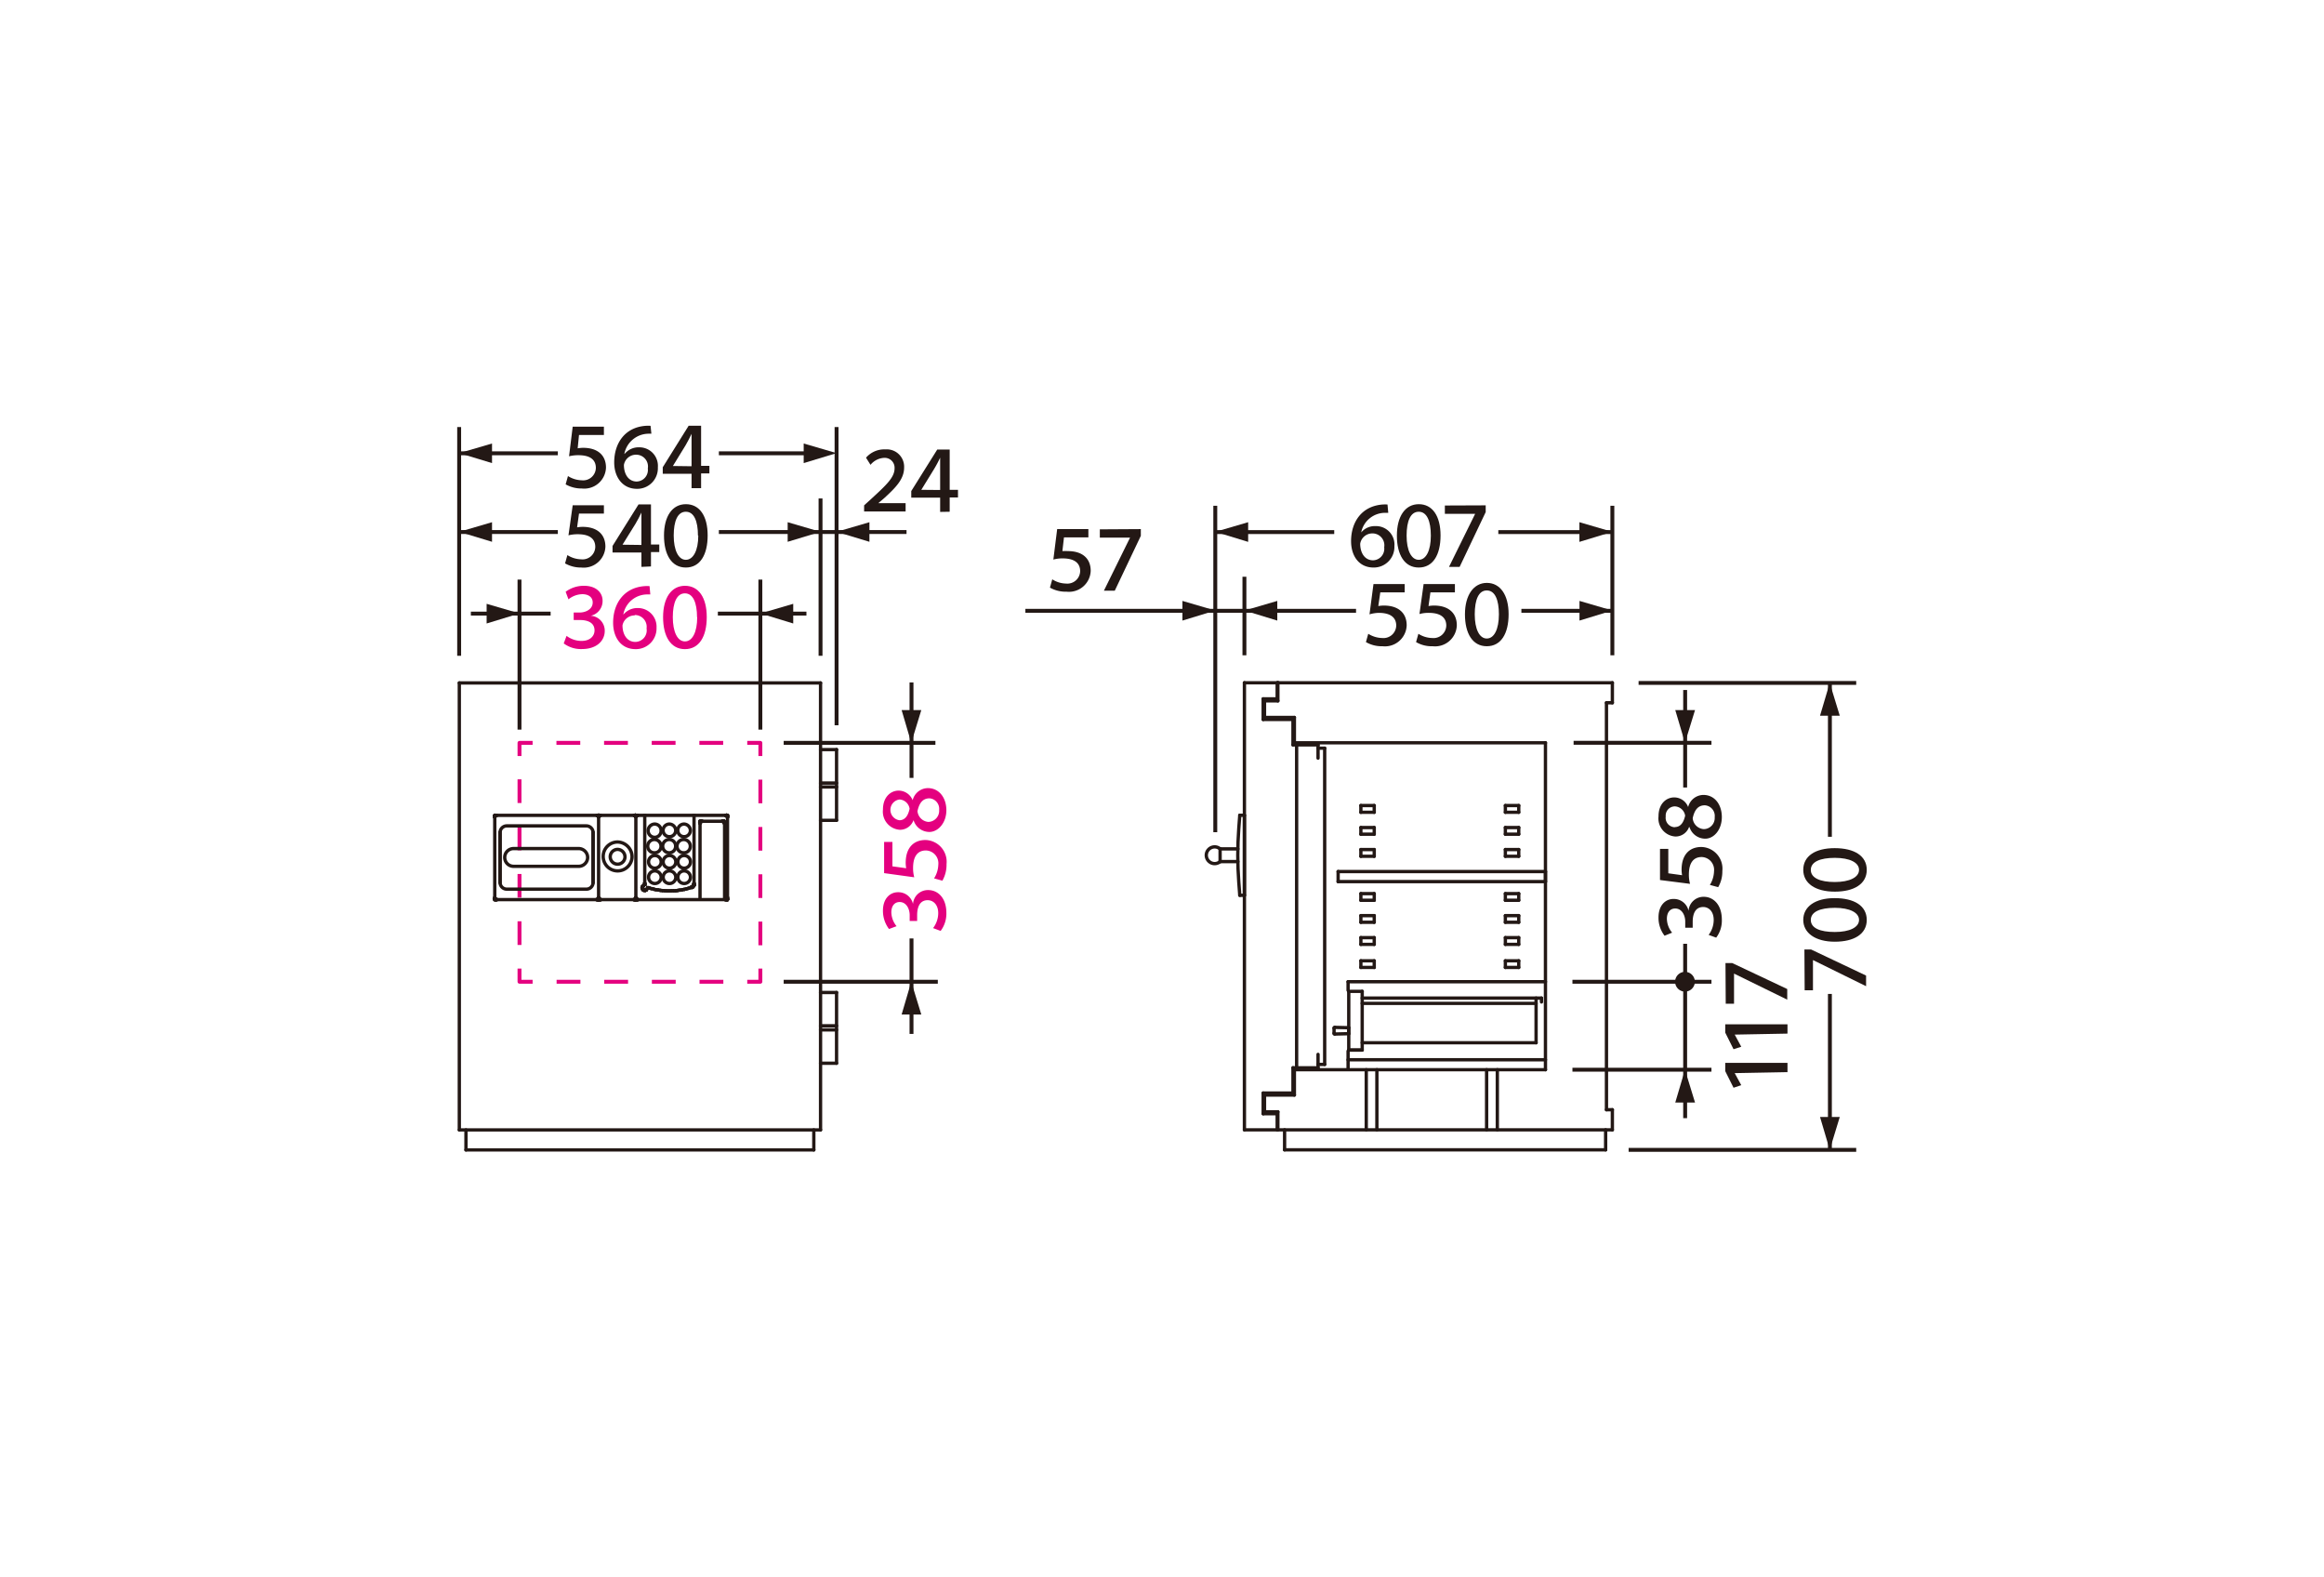 <svg xmlns="http://www.w3.org/2000/svg" viewBox="0 0 280 190"><title>size_ncs_10er</title><g id="レイヤー_2" data-name="レイヤー 2"><rect width="280" height="190" fill="#fff"/></g><g id="テンキー式"><polygon points="100.79 64.06 104.75 65.26 104.75 62.9 100.79 64.06" fill="#231815"/><line x1="100.79" y1="87.36" x2="100.79" y2="51.44" fill="none" stroke="#231815" stroke-linejoin="round" stroke-width="0.47"/><path d="M69,51.39h3.76v1h-3L69.6,54a4.23,4.23,0,0,1,.65-.06c1.81,0,2.76.94,2.76,2.38a2.62,2.62,0,0,1-2.91,2.52,3.85,3.85,0,0,1-1.95-.5l.28-1a3.2,3.2,0,0,0,1.66.51,1.53,1.53,0,0,0,1.7-1.49c0-.9-.58-1.53-2.1-1.53a4.56,4.56,0,0,0-1.13.13Z" transform="translate(0 0)" fill="#231815"/><path d="M75.28,54.64A2.18,2.18,0,0,1,77,53.88a2.23,2.23,0,0,1,2.26,2.41,2.48,2.48,0,0,1-2.52,2.59C75,58.88,74,57.46,74,55.7c0-2.29,1.27-4.23,3.8-4.41a3.92,3.92,0,0,1,.58,0l.1.95-.32,0a3,3,0,0,0-2.94,2.44Zm1.34.13A1.48,1.48,0,0,0,75.17,56c0,1.14.57,2,1.54,2a1.39,1.39,0,0,0,1.34-1.57A1.42,1.42,0,0,0,76.62,54.77Z" transform="translate(0 0)" fill="#231815"/><path d="M83.32,58.8V57.07H79.85v-.79l3.12-5h1.5v4.83h1v.91h-1V58.8Zm0-2.64V53.64c0-.46,0-.9,0-1.38h0c-.22.47-.46.92-.71,1.36l-1.54,2.51v0Z" transform="translate(0 0)" fill="#231815"/><line x1="98.86" y1="78.99" x2="98.86" y2="60.04" fill="none" stroke="#231815" stroke-linejoin="round" stroke-width="0.47"/><line x1="55.32" y1="78.99" x2="55.32" y2="51.44" fill="none" stroke="#231815" stroke-linejoin="round" stroke-width="0.47"/><line x1="86.61" y1="54.6" x2="98.86" y2="54.6" fill="none" stroke="#231815" stroke-linejoin="round" stroke-width="0.47"/><line x1="55.32" y1="54.6" x2="67.21" y2="54.6" fill="none" stroke="#231815" stroke-linejoin="round" stroke-width="0.47"/><polygon points="55.32 54.58 59.28 55.78 59.28 53.42 55.32 54.58" fill="#231815"/><polygon points="100.79 54.58 96.83 55.78 96.83 53.42 100.79 54.58" fill="#231815"/><path d="M69,60.86h3.76v1h-3l-.23,1.66a4.23,4.23,0,0,1,.65-.06c1.81,0,2.76.94,2.76,2.38a2.62,2.62,0,0,1-2.91,2.52,3.85,3.85,0,0,1-1.95-.5l.28-1a3.2,3.2,0,0,0,1.66.51,1.53,1.53,0,0,0,1.7-1.49c0-.9-.58-1.53-2.1-1.53a4.56,4.56,0,0,0-1.13.13Z" transform="translate(0 0)" fill="#231815"/><path d="M77.28,68.28V66.55H73.8v-.79l3.13-5h1.5v4.83h1v.91h-1v1.73Zm0-2.64V63.12c0-.46,0-.9,0-1.38h0c-.22.47-.46.92-.72,1.36L75,65.61v0Z" transform="translate(0 0)" fill="#231815"/><path d="M80,64.51c0-2.33,1-3.78,2.64-3.78s2.62,1.41,2.62,3.76-.92,3.87-2.63,3.87S80,66.82,80,64.51Zm4.09,0c0-1.76-.48-2.87-1.46-2.87s-1.46,1.1-1.46,2.87.57,2.92,1.46,2.92S84.13,66.31,84.13,64.52Z" transform="translate(0 0)" fill="#231815"/><line x1="86.61" y1="64.08" x2="109.22" y2="64.08" fill="none" stroke="#231815" stroke-linejoin="round" stroke-width="0.47"/><line x1="55.32" y1="64.08" x2="67.21" y2="64.08" fill="none" stroke="#231815" stroke-linejoin="round" stroke-width="0.47"/><polygon points="55.32 64.06 59.28 65.26 59.28 62.9 55.32 64.06" fill="#231815"/><polygon points="98.86 64.06 94.9 65.26 94.9 62.9 98.86 64.06" fill="#231815"/><path d="M104.34,55.13a2.91,2.91,0,0,1,2.35-1,2.09,2.09,0,0,1,2.24,2.18c0,1.4-1,2.41-2.42,3.71l-.7.59v0h3.3v1h-5v-.74l.86-.78c1.86-1.71,2.81-2.6,2.81-3.69a1.19,1.19,0,0,0-1.26-1.25,2.26,2.26,0,0,0-1.64.84Z" transform="translate(0 0)" fill="#231815"/><path d="M113.27,61.66V59.94h-3.48v-.79l3.13-5h1.5V59h1v.92h-1v1.72Zm0-2.64V56.5c0-.45,0-.89,0-1.37h0a14.43,14.43,0,0,1-.72,1.35L111,59v0Z" transform="translate(0 0)" fill="#231815"/><polyline points="91.61 116.67 91.61 118.25 90.03 118.25" fill="none" stroke="#e4007f" stroke-linejoin="round" stroke-width="0.47"/><line x1="87.15" y1="118.25" x2="65.61" y2="118.25" fill="none" stroke="#e4007f" stroke-linejoin="round" stroke-width="0.47" stroke-dasharray="2.87 2.87"/><polyline points="64.17 118.25 62.59 118.25 62.59 116.67" fill="none" stroke="#e4007f" stroke-linejoin="round" stroke-width="0.47"/><line x1="62.59" y1="113.82" x2="62.59" y2="92.48" fill="none" stroke="#e4007f" stroke-linejoin="round" stroke-width="0.47" stroke-dasharray="2.85 2.85"/><polyline points="62.59 91.06 62.59 89.48 64.17 89.48" fill="none" stroke="#e4007f" stroke-linejoin="round" stroke-width="0.47"/><line x1="67.04" y1="89.48" x2="88.59" y2="89.48" fill="none" stroke="#e4007f" stroke-linejoin="round" stroke-width="0.47" stroke-dasharray="2.87 2.87"/><polyline points="90.03 89.48 91.61 89.48 91.61 91.06" fill="none" stroke="#e4007f" stroke-linejoin="round" stroke-width="0.47"/><line x1="91.61" y1="93.91" x2="91.61" y2="115.24" fill="none" stroke="#e4007f" stroke-linejoin="round" stroke-width="0.47" stroke-dasharray="2.85 2.85"/><line x1="91.61" y1="87.88" x2="91.61" y2="69.81" fill="none" stroke="#231815" stroke-linejoin="round" stroke-width="0.47"/><polygon points="91.61 73.89 95.57 75.1 95.57 72.73 91.61 73.89" fill="#231815"/><polygon points="62.59 73.89 58.63 75.1 58.63 72.73 62.59 73.89" fill="#231815"/><line x1="86.49" y1="73.91" x2="97.16" y2="73.91" fill="none" stroke="#231815" stroke-linejoin="round" stroke-width="0.47"/><line x1="56.73" y1="73.91" x2="66.34" y2="73.91" fill="none" stroke="#231815" stroke-linejoin="round" stroke-width="0.47"/><path d="M68.15,71.28a3.64,3.64,0,0,1,2.22-.72c1.47,0,2.23.84,2.23,1.8a1.81,1.81,0,0,1-1.43,1.81v0A1.8,1.8,0,0,1,72.86,76c0,1.13-.91,2.18-2.76,2.18a3.45,3.45,0,0,1-2.18-.68l.34-.91a3,3,0,0,0,1.8.61c1.1,0,1.57-.65,1.57-1.26,0-1-.91-1.26-1.8-1.26h-.71v-.9h.71c.75,0,1.58-.4,1.58-1.21,0-.57-.42-1-1.26-1a2.74,2.74,0,0,0-1.66.62Z" transform="translate(0 0)" fill="#e4007f"/><path d="M75.13,74a2.18,2.18,0,0,1,1.71-.76A2.24,2.24,0,0,1,79.1,75.6a2.49,2.49,0,0,1-2.52,2.59c-1.77,0-2.71-1.42-2.71-3.18,0-2.29,1.28-4.23,3.8-4.41a4.05,4.05,0,0,1,.59,0l.09,1-.31,0A2.94,2.94,0,0,0,75.1,74Zm1.34.13A1.48,1.48,0,0,0,75,75.32c0,1.14.57,2,1.55,2A1.39,1.39,0,0,0,77.9,75.7,1.42,1.42,0,0,0,76.47,74.08Z" transform="translate(0 0)" fill="#e4007f"/><path d="M79.89,74.34c0-2.33,1-3.78,2.64-3.78s2.62,1.41,2.62,3.77-.92,3.86-2.63,3.86S79.89,76.65,79.89,74.34Zm4.09,0c0-1.76-.49-2.87-1.46-2.87s-1.46,1.1-1.46,2.87.56,2.92,1.46,2.92S84,76.14,84,74.35Z" transform="translate(0 0)" fill="#e4007f"/><line x1="62.59" y1="87.88" x2="62.59" y2="69.81" fill="none" stroke="#231815" stroke-linejoin="round" stroke-width="0.47"/><path d="M107.11,111.9a3.61,3.61,0,0,1-.73-2.21c0-1.46.85-2.22,1.81-2.22a1.8,1.8,0,0,1,1.81,1.42h0a1.8,1.8,0,0,1,1.83-1.68c1.13,0,2.19.9,2.19,2.75a3.45,3.45,0,0,1-.69,2.17l-.91-.34a3,3,0,0,0,.62-1.79c0-1.1-.66-1.57-1.27-1.57-1,0-1.27.91-1.27,1.8v.7h-.9v-.7c0-.75-.4-1.58-1.21-1.58-.57,0-1,.42-1,1.25a2.72,2.72,0,0,0,.63,1.66Z" transform="translate(0 0)" fill="#e4007f"/><path d="M106.52,105.17v-3.76h1v2.94l1.66.23a4.12,4.12,0,0,1-.06-.65c0-1.8.94-2.75,2.39-2.75a2.62,2.62,0,0,1,2.53,2.9,3.85,3.85,0,0,1-.5,2l-1-.28a3.26,3.26,0,0,0,.51-1.66,1.54,1.54,0,0,0-1.5-1.7c-.9,0-1.54.59-1.54,2.11a4.07,4.07,0,0,0,.14,1.12Z" transform="translate(0 0)" fill="#e4007f"/><path d="M110.06,98.8a1.74,1.74,0,0,1-1.62,1.15,2.19,2.19,0,0,1-2.06-2.43c0-1.59,1-2.29,1.88-2.29a1.83,1.83,0,0,1,1.7,1.16h0a1.91,1.91,0,0,1,1.83-1.46c1.35,0,2.23,1.15,2.23,2.67s-1,2.61-2.05,2.61a2,2,0,0,1-1.9-1.41Zm-1.71,0c.66,0,1.05-.5,1.24-1.38a1.3,1.3,0,0,0-1.21-1.12,1.26,1.26,0,0,0,0,2.5ZM112,96.16c-.83,0-1.25.57-1.46,1.54A1.43,1.43,0,0,0,111.85,99a1.34,1.34,0,0,0,1.3-1.44A1.27,1.27,0,0,0,112,96.16Z" transform="translate(0 0)" fill="#e4007f"/><line x1="94.42" y1="89.48" x2="112.7" y2="89.48" fill="none" stroke="#231815" stroke-linejoin="round" stroke-width="0.47"/><line x1="112.99" y1="118.25" x2="94.42" y2="118.25" fill="none" stroke="#231815" stroke-linejoin="round" stroke-width="0.47"/><line x1="109.82" y1="82.2" x2="109.82" y2="93.7" fill="none" stroke="#231815" stroke-linejoin="round" stroke-width="0.47"/><line x1="109.82" y1="113.04" x2="109.82" y2="124.54" fill="none" stroke="#231815" stroke-linejoin="round" stroke-width="0.47"/><polygon points="109.79 118.25 111 122.2 108.63 122.2 109.79 118.25" fill="#231815"/><polygon points="109.79 89.48 111 85.53 108.63 85.53 109.79 89.48" fill="#231815"/><line x1="59.61" y1="108.21" x2="59.61" y2="98.36" fill="none" stroke="#231815" stroke-linecap="square" stroke-miterlimit="10" stroke-width="0.4"/><line x1="60.25" y1="100.32" x2="60.25" y2="106.25" fill="none" stroke="#231815" stroke-linecap="square" stroke-miterlimit="10" stroke-width="0.4"/><line x1="71.45" y1="106.25" x2="71.45" y2="100.32" fill="none" stroke="#231815" stroke-linecap="square" stroke-miterlimit="10" stroke-width="0.4"/><line x1="59.77" y1="98.21" x2="59.75" y2="98.21" fill="none" stroke="#231815" stroke-linecap="square" stroke-miterlimit="10" stroke-width="0.4"/><line x1="59.75" y1="98.21" x2="59.75" y2="98.21" fill="none" stroke="#231815" stroke-linecap="square" stroke-miterlimit="10" stroke-width="0.4"/><line x1="59.75" y1="98.21" x2="59.73" y2="98.21" fill="none" stroke="#231815" stroke-linecap="square" stroke-miterlimit="10" stroke-width="0.4"/><line x1="59.73" y1="98.21" x2="59.71" y2="98.21" fill="none" stroke="#231815" stroke-linecap="square" stroke-miterlimit="10" stroke-width="0.4"/><line x1="59.71" y1="98.21" x2="59.71" y2="98.21" fill="none" stroke="#231815" stroke-linecap="square" stroke-miterlimit="10" stroke-width="0.4"/><line x1="59.71" y1="98.21" x2="59.69" y2="98.21" fill="none" stroke="#231815" stroke-linecap="square" stroke-miterlimit="10" stroke-width="0.4"/><line x1="59.69" y1="98.21" x2="59.69" y2="98.23" fill="none" stroke="#231815" stroke-linecap="square" stroke-miterlimit="10" stroke-width="0.4"/><line x1="59.69" y1="98.23" x2="59.68" y2="98.23" fill="none" stroke="#231815" stroke-linecap="square" stroke-miterlimit="10" stroke-width="0.4"/><line x1="59.68" y1="98.23" x2="59.68" y2="98.25" fill="none" stroke="#231815" stroke-linecap="square" stroke-miterlimit="10" stroke-width="0.4"/><line x1="59.68" y1="98.25" x2="59.66" y2="98.25" fill="none" stroke="#231815" stroke-linecap="square" stroke-miterlimit="10" stroke-width="0.4"/><line x1="59.66" y1="98.25" x2="59.66" y2="98.25" fill="none" stroke="#231815" stroke-linecap="square" stroke-miterlimit="10" stroke-width="0.4"/><line x1="59.66" y1="98.25" x2="59.64" y2="98.27" fill="none" stroke="#231815" stroke-linecap="square" stroke-miterlimit="10" stroke-width="0.4"/><line x1="59.64" y1="98.27" x2="59.64" y2="98.29" fill="none" stroke="#231815" stroke-linecap="square" stroke-miterlimit="10" stroke-width="0.4"/><line x1="59.64" y1="98.29" x2="59.64" y2="98.29" fill="none" stroke="#231815" stroke-linecap="square" stroke-miterlimit="10" stroke-width="0.4"/><line x1="59.64" y1="98.29" x2="59.61" y2="98.3" fill="none" stroke="#231815" stroke-linecap="square" stroke-miterlimit="10" stroke-width="0.4"/><line x1="59.61" y1="98.3" x2="59.61" y2="98.3" fill="none" stroke="#231815" stroke-linecap="square" stroke-miterlimit="10" stroke-width="0.4"/><line x1="59.61" y1="98.3" x2="59.61" y2="98.33" fill="none" stroke="#231815" stroke-linecap="square" stroke-miterlimit="10" stroke-width="0.4"/><line x1="59.61" y1="98.33" x2="59.61" y2="98.35" fill="none" stroke="#231815" stroke-linecap="square" stroke-miterlimit="10" stroke-width="0.4"/><line x1="59.61" y1="98.35" x2="59.61" y2="98.35" fill="none" stroke="#231815" stroke-linecap="square" stroke-miterlimit="10" stroke-width="0.4"/><line x1="59.61" y1="98.35" x2="59.61" y2="98.36" fill="none" stroke="#231815" stroke-linecap="square" stroke-miterlimit="10" stroke-width="0.4"/><line x1="59.61" y1="108.21" x2="59.61" y2="108.22" fill="none" stroke="#231815" stroke-linecap="square" stroke-miterlimit="10" stroke-width="0.4"/><line x1="59.61" y1="108.22" x2="59.61" y2="108.22" fill="none" stroke="#231815" stroke-linecap="square" stroke-miterlimit="10" stroke-width="0.4"/><line x1="59.61" y1="108.22" x2="59.61" y2="108.25" fill="none" stroke="#231815" stroke-linecap="square" stroke-miterlimit="10" stroke-width="0.4"/><line x1="59.61" y1="108.25" x2="59.61" y2="108.26" fill="none" stroke="#231815" stroke-linecap="square" stroke-miterlimit="10" stroke-width="0.4"/><line x1="59.61" y1="108.26" x2="59.61" y2="108.26" fill="none" stroke="#231815" stroke-linecap="square" stroke-miterlimit="10" stroke-width="0.4"/><line x1="59.61" y1="108.26" x2="59.64" y2="108.29" fill="none" stroke="#231815" stroke-linecap="square" stroke-miterlimit="10" stroke-width="0.4"/><line x1="59.64" y1="108.29" x2="59.64" y2="108.29" fill="none" stroke="#231815" stroke-linecap="square" stroke-miterlimit="10" stroke-width="0.4"/><line x1="59.64" y1="108.29" x2="59.64" y2="108.31" fill="none" stroke="#231815" stroke-linecap="square" stroke-miterlimit="10" stroke-width="0.4"/><line x1="59.64" y1="108.31" x2="59.66" y2="108.31" fill="none" stroke="#231815" stroke-linecap="square" stroke-miterlimit="10" stroke-width="0.4"/><line x1="59.66" y1="108.31" x2="59.66" y2="108.33" fill="none" stroke="#231815" stroke-linecap="square" stroke-miterlimit="10" stroke-width="0.4"/><line x1="59.66" y1="108.33" x2="59.68" y2="108.33" fill="none" stroke="#231815" stroke-linecap="square" stroke-miterlimit="10" stroke-width="0.4"/><line x1="59.68" y1="108.33" x2="59.68" y2="108.35" fill="none" stroke="#231815" stroke-linecap="square" stroke-miterlimit="10" stroke-width="0.4"/><line x1="59.68" y1="108.35" x2="59.69" y2="108.35" fill="none" stroke="#231815" stroke-linecap="square" stroke-miterlimit="10" stroke-width="0.4"/><line x1="59.69" y1="108.35" x2="59.69" y2="108.35" fill="none" stroke="#231815" stroke-linecap="square" stroke-miterlimit="10" stroke-width="0.4"/><line x1="59.69" y1="108.35" x2="59.71" y2="108.36" fill="none" stroke="#231815" stroke-linecap="square" stroke-miterlimit="10" stroke-width="0.4"/><line x1="59.71" y1="108.36" x2="59.71" y2="108.36" fill="none" stroke="#231815" stroke-linecap="square" stroke-miterlimit="10" stroke-width="0.4"/><line x1="59.71" y1="108.36" x2="59.73" y2="108.36" fill="none" stroke="#231815" stroke-linecap="square" stroke-miterlimit="10" stroke-width="0.4"/><line x1="59.73" y1="108.36" x2="59.75" y2="108.36" fill="none" stroke="#231815" stroke-linecap="square" stroke-miterlimit="10" stroke-width="0.4"/><line x1="59.75" y1="108.36" x2="59.75" y2="108.36" fill="none" stroke="#231815" stroke-linecap="square" stroke-miterlimit="10" stroke-width="0.4"/><line x1="59.75" y1="108.36" x2="59.77" y2="108.36" fill="none" stroke="#231815" stroke-linecap="square" stroke-miterlimit="10" stroke-width="0.4"/><line x1="71.97" y1="98.21" x2="59.77" y2="98.21" fill="none" stroke="#231815" stroke-linecap="square" stroke-miterlimit="10" stroke-width="0.4"/><line x1="71.97" y1="108.36" x2="59.77" y2="108.36" fill="none" stroke="#231815" stroke-linecap="square" stroke-miterlimit="10" stroke-width="0.4"/><line x1="87.65" y1="108.21" x2="87.65" y2="98.36" fill="none" stroke="#231815" stroke-linecap="square" stroke-miterlimit="10" stroke-width="0.4"/><line x1="76.77" y1="108.36" x2="87.48" y2="108.36" fill="none" stroke="#231815" stroke-linecap="square" stroke-miterlimit="10" stroke-width="0.4"/><line x1="76.77" y1="98.21" x2="87.48" y2="98.21" fill="none" stroke="#231815" stroke-linecap="square" stroke-miterlimit="10" stroke-width="0.4"/><line x1="87.65" y1="98.36" x2="87.65" y2="98.35" fill="none" stroke="#231815" stroke-linecap="square" stroke-miterlimit="10" stroke-width="0.4"/><line x1="87.65" y1="98.35" x2="87.65" y2="98.35" fill="none" stroke="#231815" stroke-linecap="square" stroke-miterlimit="10" stroke-width="0.4"/><line x1="87.65" y1="98.35" x2="87.65" y2="98.33" fill="none" stroke="#231815" stroke-linecap="square" stroke-miterlimit="10" stroke-width="0.4"/><line x1="87.65" y1="98.33" x2="87.63" y2="98.3" fill="none" stroke="#231815" stroke-linecap="square" stroke-miterlimit="10" stroke-width="0.4"/><line x1="87.63" y1="98.3" x2="87.63" y2="98.3" fill="none" stroke="#231815" stroke-linecap="square" stroke-miterlimit="10" stroke-width="0.4"/><line x1="87.63" y1="98.3" x2="87.63" y2="98.29" fill="none" stroke="#231815" stroke-linecap="square" stroke-miterlimit="10" stroke-width="0.4"/><line x1="87.63" y1="98.29" x2="87.63" y2="98.29" fill="none" stroke="#231815" stroke-linecap="square" stroke-miterlimit="10" stroke-width="0.4"/><line x1="87.63" y1="98.29" x2="87.62" y2="98.27" fill="none" stroke="#231815" stroke-linecap="square" stroke-miterlimit="10" stroke-width="0.4"/><line x1="87.62" y1="98.27" x2="87.62" y2="98.25" fill="none" stroke="#231815" stroke-linecap="square" stroke-miterlimit="10" stroke-width="0.4"/><line x1="87.62" y1="98.25" x2="87.6" y2="98.25" fill="none" stroke="#231815" stroke-linecap="square" stroke-miterlimit="10" stroke-width="0.4"/><line x1="87.6" y1="98.25" x2="87.6" y2="98.25" fill="none" stroke="#231815" stroke-linecap="square" stroke-miterlimit="10" stroke-width="0.4"/><line x1="87.6" y1="98.25" x2="87.58" y2="98.23" fill="none" stroke="#231815" stroke-linecap="square" stroke-miterlimit="10" stroke-width="0.4"/><line x1="87.58" y1="98.23" x2="87.58" y2="98.23" fill="none" stroke="#231815" stroke-linecap="square" stroke-miterlimit="10" stroke-width="0.4"/><line x1="87.58" y1="98.23" x2="87.55" y2="98.21" fill="none" stroke="#231815" stroke-linecap="square" stroke-miterlimit="10" stroke-width="0.4"/><line x1="87.55" y1="98.21" x2="87.55" y2="98.21" fill="none" stroke="#231815" stroke-linecap="square" stroke-miterlimit="10" stroke-width="0.4"/><line x1="87.55" y1="98.21" x2="87.54" y2="98.21" fill="none" stroke="#231815" stroke-linecap="square" stroke-miterlimit="10" stroke-width="0.4"/><line x1="87.54" y1="98.21" x2="87.52" y2="98.21" fill="none" stroke="#231815" stroke-linecap="square" stroke-miterlimit="10" stroke-width="0.4"/><line x1="87.52" y1="98.21" x2="87.52" y2="98.21" fill="none" stroke="#231815" stroke-linecap="square" stroke-miterlimit="10" stroke-width="0.4"/><line x1="87.52" y1="98.21" x2="87.5" y2="98.21" fill="none" stroke="#231815" stroke-linecap="square" stroke-miterlimit="10" stroke-width="0.4"/><line x1="87.5" y1="98.21" x2="87.48" y2="98.21" fill="none" stroke="#231815" stroke-linecap="square" stroke-miterlimit="10" stroke-width="0.4"/><line x1="87.48" y1="108.36" x2="87.5" y2="108.36" fill="none" stroke="#231815" stroke-linecap="square" stroke-miterlimit="10" stroke-width="0.4"/><line x1="87.5" y1="108.36" x2="87.52" y2="108.36" fill="none" stroke="#231815" stroke-linecap="square" stroke-miterlimit="10" stroke-width="0.4"/><line x1="87.52" y1="108.36" x2="87.52" y2="108.36" fill="none" stroke="#231815" stroke-linecap="square" stroke-miterlimit="10" stroke-width="0.4"/><line x1="87.52" y1="108.36" x2="87.54" y2="108.36" fill="none" stroke="#231815" stroke-linecap="square" stroke-miterlimit="10" stroke-width="0.4"/><line x1="87.54" y1="108.36" x2="87.55" y2="108.36" fill="none" stroke="#231815" stroke-linecap="square" stroke-miterlimit="10" stroke-width="0.4"/><line x1="87.55" y1="108.36" x2="87.55" y2="108.35" fill="none" stroke="#231815" stroke-linecap="square" stroke-miterlimit="10" stroke-width="0.4"/><line x1="87.55" y1="108.35" x2="87.58" y2="108.35" fill="none" stroke="#231815" stroke-linecap="square" stroke-miterlimit="10" stroke-width="0.4"/><line x1="87.58" y1="108.35" x2="87.58" y2="108.35" fill="none" stroke="#231815" stroke-linecap="square" stroke-miterlimit="10" stroke-width="0.4"/><line x1="87.58" y1="108.35" x2="87.6" y2="108.33" fill="none" stroke="#231815" stroke-linecap="square" stroke-miterlimit="10" stroke-width="0.4"/><line x1="87.6" y1="108.33" x2="87.6" y2="108.33" fill="none" stroke="#231815" stroke-linecap="square" stroke-miterlimit="10" stroke-width="0.4"/><line x1="87.6" y1="108.33" x2="87.62" y2="108.31" fill="none" stroke="#231815" stroke-linecap="square" stroke-miterlimit="10" stroke-width="0.4"/><line x1="87.62" y1="108.31" x2="87.62" y2="108.31" fill="none" stroke="#231815" stroke-linecap="square" stroke-miterlimit="10" stroke-width="0.4"/><line x1="87.62" y1="108.31" x2="87.63" y2="108.29" fill="none" stroke="#231815" stroke-linecap="square" stroke-miterlimit="10" stroke-width="0.4"/><line x1="87.63" y1="108.29" x2="87.63" y2="108.29" fill="none" stroke="#231815" stroke-linecap="square" stroke-miterlimit="10" stroke-width="0.4"/><line x1="87.63" y1="108.29" x2="87.63" y2="108.26" fill="none" stroke="#231815" stroke-linecap="square" stroke-miterlimit="10" stroke-width="0.4"/><line x1="87.63" y1="108.26" x2="87.63" y2="108.26" fill="none" stroke="#231815" stroke-linecap="square" stroke-miterlimit="10" stroke-width="0.4"/><line x1="87.63" y1="108.26" x2="87.65" y2="108.25" fill="none" stroke="#231815" stroke-linecap="square" stroke-miterlimit="10" stroke-width="0.4"/><line x1="87.65" y1="108.25" x2="87.65" y2="108.22" fill="none" stroke="#231815" stroke-linecap="square" stroke-miterlimit="10" stroke-width="0.4"/><line x1="87.65" y1="108.22" x2="87.65" y2="108.22" fill="none" stroke="#231815" stroke-linecap="square" stroke-miterlimit="10" stroke-width="0.4"/><line x1="87.65" y1="108.22" x2="87.65" y2="108.21" fill="none" stroke="#231815" stroke-linecap="square" stroke-miterlimit="10" stroke-width="0.4"/><line x1="77.68" y1="106.47" x2="77.68" y2="98.25" fill="none" stroke="#231815" stroke-linecap="square" stroke-miterlimit="10" stroke-width="0.4"/><line x1="83.33" y1="106.88" x2="83.34" y2="106.85" fill="none" stroke="#231815" stroke-linecap="square" stroke-miterlimit="10" stroke-width="0.4"/><line x1="83.34" y1="106.85" x2="83.38" y2="106.85" fill="none" stroke="#231815" stroke-linecap="square" stroke-miterlimit="10" stroke-width="0.4"/><line x1="83.38" y1="106.85" x2="83.4" y2="106.83" fill="none" stroke="#231815" stroke-linecap="square" stroke-miterlimit="10" stroke-width="0.4"/><line x1="83.4" y1="106.83" x2="83.42" y2="106.83" fill="none" stroke="#231815" stroke-linecap="square" stroke-miterlimit="10" stroke-width="0.4"/><line x1="83.42" y1="106.83" x2="83.45" y2="106.81" fill="none" stroke="#231815" stroke-linecap="square" stroke-miterlimit="10" stroke-width="0.4"/><line x1="83.45" y1="106.81" x2="83.46" y2="106.79" fill="none" stroke="#231815" stroke-linecap="square" stroke-miterlimit="10" stroke-width="0.4"/><line x1="83.46" y1="106.79" x2="83.48" y2="106.77" fill="none" stroke="#231815" stroke-linecap="square" stroke-miterlimit="10" stroke-width="0.4"/><line x1="83.48" y1="106.77" x2="83.5" y2="106.75" fill="none" stroke="#231815" stroke-linecap="square" stroke-miterlimit="10" stroke-width="0.4"/><line x1="83.5" y1="106.75" x2="83.52" y2="106.73" fill="none" stroke="#231815" stroke-linecap="square" stroke-miterlimit="10" stroke-width="0.4"/><line x1="83.52" y1="106.73" x2="83.53" y2="106.71" fill="none" stroke="#231815" stroke-linecap="square" stroke-miterlimit="10" stroke-width="0.4"/><line x1="83.53" y1="106.71" x2="83.53" y2="106.69" fill="none" stroke="#231815" stroke-linecap="square" stroke-miterlimit="10" stroke-width="0.4"/><line x1="83.53" y1="106.69" x2="83.55" y2="106.67" fill="none" stroke="#231815" stroke-linecap="square" stroke-miterlimit="10" stroke-width="0.4"/><line x1="83.55" y1="106.67" x2="83.58" y2="106.65" fill="none" stroke="#231815" stroke-linecap="square" stroke-miterlimit="10" stroke-width="0.4"/><line x1="83.58" y1="106.65" x2="83.58" y2="106.63" fill="none" stroke="#231815" stroke-linecap="square" stroke-miterlimit="10" stroke-width="0.4"/><line x1="83.58" y1="106.63" x2="83.6" y2="106.59" fill="none" stroke="#231815" stroke-linecap="square" stroke-miterlimit="10" stroke-width="0.4"/><line x1="83.6" y1="106.59" x2="83.6" y2="106.57" fill="none" stroke="#231815" stroke-linecap="square" stroke-miterlimit="10" stroke-width="0.4"/><line x1="83.6" y1="106.57" x2="83.6" y2="106.55" fill="none" stroke="#231815" stroke-linecap="square" stroke-miterlimit="10" stroke-width="0.4"/><line x1="83.6" y1="106.55" x2="83.62" y2="106.53" fill="none" stroke="#231815" stroke-linecap="square" stroke-miterlimit="10" stroke-width="0.4"/><line x1="83.62" y1="106.53" x2="83.62" y2="106.49" fill="none" stroke="#231815" stroke-linecap="square" stroke-miterlimit="10" stroke-width="0.4"/><line x1="83.62" y1="106.49" x2="83.62" y2="106.47" fill="none" stroke="#231815" stroke-linecap="square" stroke-miterlimit="10" stroke-width="0.4"/><line x1="78.15" y1="106.94" x2="78.38" y2="107.01" fill="none" stroke="#231815" stroke-linecap="square" stroke-miterlimit="10" stroke-width="0.4"/><line x1="78.38" y1="107.01" x2="78.66" y2="107.07" fill="none" stroke="#231815" stroke-linecap="square" stroke-miterlimit="10" stroke-width="0.4"/><line x1="78.66" y1="107.07" x2="78.9" y2="107.14" fill="none" stroke="#231815" stroke-linecap="square" stroke-miterlimit="10" stroke-width="0.4"/><line x1="78.9" y1="107.14" x2="79.17" y2="107.18" fill="none" stroke="#231815" stroke-linecap="square" stroke-miterlimit="10" stroke-width="0.4"/><line x1="79.17" y1="107.18" x2="79.43" y2="107.22" fill="none" stroke="#231815" stroke-linecap="square" stroke-miterlimit="10" stroke-width="0.4"/><line x1="79.43" y1="107.22" x2="79.69" y2="107.26" fill="none" stroke="#231815" stroke-linecap="square" stroke-miterlimit="10" stroke-width="0.4"/><line x1="79.69" y1="107.26" x2="79.95" y2="107.28" fill="none" stroke="#231815" stroke-linecap="square" stroke-miterlimit="10" stroke-width="0.4"/><line x1="79.95" y1="107.28" x2="80.22" y2="107.3" fill="none" stroke="#231815" stroke-linecap="square" stroke-miterlimit="10" stroke-width="0.4"/><line x1="80.22" y1="107.3" x2="80.49" y2="107.31" fill="none" stroke="#231815" stroke-linecap="square" stroke-miterlimit="10" stroke-width="0.4"/><line x1="80.49" y1="107.31" x2="80.74" y2="107.31" fill="none" stroke="#231815" stroke-linecap="square" stroke-miterlimit="10" stroke-width="0.4"/><line x1="80.74" y1="107.31" x2="81" y2="107.3" fill="none" stroke="#231815" stroke-linecap="square" stroke-miterlimit="10" stroke-width="0.4"/><line x1="81" y1="107.3" x2="81.27" y2="107.3" fill="none" stroke="#231815" stroke-linecap="square" stroke-miterlimit="10" stroke-width="0.4"/><line x1="81.27" y1="107.3" x2="81.53" y2="107.28" fill="none" stroke="#231815" stroke-linecap="square" stroke-miterlimit="10" stroke-width="0.4"/><line x1="81.53" y1="107.28" x2="81.78" y2="107.23" fill="none" stroke="#231815" stroke-linecap="square" stroke-miterlimit="10" stroke-width="0.4"/><line x1="81.78" y1="107.23" x2="82.05" y2="107.2" fill="none" stroke="#231815" stroke-linecap="square" stroke-miterlimit="10" stroke-width="0.4"/><line x1="82.05" y1="107.2" x2="82.31" y2="107.15" fill="none" stroke="#231815" stroke-linecap="square" stroke-miterlimit="10" stroke-width="0.4"/><line x1="82.31" y1="107.15" x2="82.57" y2="107.1" fill="none" stroke="#231815" stroke-linecap="square" stroke-miterlimit="10" stroke-width="0.4"/><line x1="82.57" y1="107.1" x2="82.83" y2="107.03" fill="none" stroke="#231815" stroke-linecap="square" stroke-miterlimit="10" stroke-width="0.4"/><line x1="82.83" y1="107.03" x2="83.08" y2="106.96" fill="none" stroke="#231815" stroke-linecap="square" stroke-miterlimit="10" stroke-width="0.4"/><line x1="83.08" y1="106.96" x2="83.33" y2="106.88" fill="none" stroke="#231815" stroke-linecap="square" stroke-miterlimit="10" stroke-width="0.4"/><line x1="83.62" y1="106.47" x2="83.62" y2="98.25" fill="none" stroke="#231815" stroke-linecap="square" stroke-miterlimit="10" stroke-width="0.4"/><line x1="77.66" y1="106.53" x2="77.49" y2="106.73" fill="none" stroke="#231815" stroke-linecap="square" stroke-miterlimit="10" stroke-width="0.4"/><line x1="78.06" y1="106.96" x2="77.87" y2="107.14" fill="none" stroke="#231815" stroke-linecap="square" stroke-miterlimit="10" stroke-width="0.4"/><line x1="77.49" y1="106.73" x2="77.46" y2="106.75" fill="none" stroke="#231815" stroke-linecap="square" stroke-miterlimit="10" stroke-width="0.4"/><line x1="77.46" y1="106.75" x2="77.44" y2="106.79" fill="none" stroke="#231815" stroke-linecap="square" stroke-miterlimit="10" stroke-width="0.4"/><line x1="77.44" y1="106.79" x2="77.42" y2="106.83" fill="none" stroke="#231815" stroke-linecap="square" stroke-miterlimit="10" stroke-width="0.4"/><line x1="77.42" y1="106.83" x2="77.42" y2="106.89" fill="none" stroke="#231815" stroke-linecap="square" stroke-miterlimit="10" stroke-width="0.4"/><line x1="77.42" y1="106.89" x2="77.4" y2="106.94" fill="none" stroke="#231815" stroke-linecap="square" stroke-miterlimit="10" stroke-width="0.4"/><line x1="77.4" y1="106.94" x2="77.42" y2="106.97" fill="none" stroke="#231815" stroke-linecap="square" stroke-miterlimit="10" stroke-width="0.4"/><line x1="77.42" y1="106.97" x2="77.42" y2="107.03" fill="none" stroke="#231815" stroke-linecap="square" stroke-miterlimit="10" stroke-width="0.4"/><line x1="77.42" y1="107.03" x2="77.44" y2="107.07" fill="none" stroke="#231815" stroke-linecap="square" stroke-miterlimit="10" stroke-width="0.4"/><line x1="77.44" y1="107.07" x2="77.46" y2="107.12" fill="none" stroke="#231815" stroke-linecap="square" stroke-miterlimit="10" stroke-width="0.4"/><line x1="77.46" y1="107.12" x2="77.49" y2="107.14" fill="none" stroke="#231815" stroke-linecap="square" stroke-miterlimit="10" stroke-width="0.4"/><line x1="77.49" y1="107.14" x2="77.52" y2="107.18" fill="none" stroke="#231815" stroke-linecap="square" stroke-miterlimit="10" stroke-width="0.4"/><line x1="77.52" y1="107.18" x2="77.55" y2="107.2" fill="none" stroke="#231815" stroke-linecap="square" stroke-miterlimit="10" stroke-width="0.4"/><line x1="77.55" y1="107.2" x2="77.61" y2="107.22" fill="none" stroke="#231815" stroke-linecap="square" stroke-miterlimit="10" stroke-width="0.4"/><line x1="77.61" y1="107.22" x2="77.65" y2="107.22" fill="none" stroke="#231815" stroke-linecap="square" stroke-miterlimit="10" stroke-width="0.4"/><line x1="77.65" y1="107.22" x2="77.68" y2="107.23" fill="none" stroke="#231815" stroke-linecap="square" stroke-miterlimit="10" stroke-width="0.4"/><line x1="77.68" y1="107.23" x2="77.72" y2="107.22" fill="none" stroke="#231815" stroke-linecap="square" stroke-miterlimit="10" stroke-width="0.4"/><line x1="77.72" y1="107.22" x2="77.78" y2="107.22" fill="none" stroke="#231815" stroke-linecap="square" stroke-miterlimit="10" stroke-width="0.4"/><line x1="77.78" y1="107.22" x2="77.81" y2="107.2" fill="none" stroke="#231815" stroke-linecap="square" stroke-miterlimit="10" stroke-width="0.4"/><line x1="77.81" y1="107.2" x2="77.86" y2="107.18" fill="none" stroke="#231815" stroke-linecap="square" stroke-miterlimit="10" stroke-width="0.4"/><line x1="77.86" y1="107.18" x2="77.87" y2="107.14" fill="none" stroke="#231815" stroke-linecap="square" stroke-miterlimit="10" stroke-width="0.4"/><line x1="78.15" y1="106.94" x2="78.15" y2="106.94" fill="none" stroke="#231815" stroke-linecap="square" stroke-miterlimit="10" stroke-width="0.4"/><line x1="78.15" y1="106.94" x2="78.15" y2="106.94" fill="none" stroke="#231815" stroke-linecap="square" stroke-miterlimit="10" stroke-width="0.4"/><line x1="78.15" y1="106.94" x2="78.12" y2="106.94" fill="none" stroke="#231815" stroke-linecap="square" stroke-miterlimit="10" stroke-width="0.4"/><line x1="78.12" y1="106.94" x2="78.12" y2="106.94" fill="none" stroke="#231815" stroke-linecap="square" stroke-miterlimit="10" stroke-width="0.4"/><line x1="78.12" y1="106.94" x2="78.12" y2="106.94" fill="none" stroke="#231815" stroke-linecap="square" stroke-miterlimit="10" stroke-width="0.4"/><line x1="78.12" y1="106.94" x2="78.12" y2="106.94" fill="none" stroke="#231815" stroke-linecap="square" stroke-miterlimit="10" stroke-width="0.4"/><line x1="78.12" y1="106.94" x2="78.12" y2="106.94" fill="none" stroke="#231815" stroke-linecap="square" stroke-miterlimit="10" stroke-width="0.4"/><line x1="78.12" y1="106.94" x2="78.11" y2="106.94" fill="none" stroke="#231815" stroke-linecap="square" stroke-miterlimit="10" stroke-width="0.4"/><line x1="78.11" y1="106.94" x2="78.11" y2="106.94" fill="none" stroke="#231815" stroke-linecap="square" stroke-miterlimit="10" stroke-width="0.4"/><line x1="78.11" y1="106.94" x2="78.11" y2="106.94" fill="none" stroke="#231815" stroke-linecap="square" stroke-miterlimit="10" stroke-width="0.4"/><line x1="78.11" y1="106.94" x2="78.11" y2="106.94" fill="none" stroke="#231815" stroke-linecap="square" stroke-miterlimit="10" stroke-width="0.4"/><line x1="78.11" y1="106.94" x2="78.08" y2="106.94" fill="none" stroke="#231815" stroke-linecap="square" stroke-miterlimit="10" stroke-width="0.4"/><line x1="78.08" y1="106.94" x2="78.08" y2="106.94" fill="none" stroke="#231815" stroke-linecap="square" stroke-miterlimit="10" stroke-width="0.4"/><line x1="78.08" y1="106.94" x2="78.08" y2="106.94" fill="none" stroke="#231815" stroke-linecap="square" stroke-miterlimit="10" stroke-width="0.4"/><line x1="78.08" y1="106.94" x2="78.08" y2="106.94" fill="none" stroke="#231815" stroke-linecap="square" stroke-miterlimit="10" stroke-width="0.4"/><line x1="78.08" y1="106.94" x2="78.08" y2="106.94" fill="none" stroke="#231815" stroke-linecap="square" stroke-miterlimit="10" stroke-width="0.4"/><line x1="78.08" y1="106.94" x2="78.06" y2="106.94" fill="none" stroke="#231815" stroke-linecap="square" stroke-miterlimit="10" stroke-width="0.4"/><line x1="78.06" y1="106.94" x2="78.06" y2="106.96" fill="none" stroke="#231815" stroke-linecap="square" stroke-miterlimit="10" stroke-width="0.4"/><line x1="78.06" y1="106.96" x2="78.06" y2="106.96" fill="none" stroke="#231815" stroke-linecap="square" stroke-miterlimit="10" stroke-width="0.4"/><line x1="78.06" y1="106.96" x2="78.06" y2="106.96" fill="none" stroke="#231815" stroke-linecap="square" stroke-miterlimit="10" stroke-width="0.4"/><line x1="77.66" y1="106.53" x2="77.66" y2="106.53" fill="none" stroke="#231815" stroke-linecap="square" stroke-miterlimit="10" stroke-width="0.4"/><line x1="77.66" y1="106.53" x2="77.66" y2="106.53" fill="none" stroke="#231815" stroke-linecap="square" stroke-miterlimit="10" stroke-width="0.4"/><line x1="77.66" y1="106.53" x2="77.66" y2="106.53" fill="none" stroke="#231815" stroke-linecap="square" stroke-miterlimit="10" stroke-width="0.4"/><line x1="77.66" y1="106.53" x2="77.66" y2="106.53" fill="none" stroke="#231815" stroke-linecap="square" stroke-miterlimit="10" stroke-width="0.4"/><line x1="77.66" y1="106.53" x2="77.66" y2="106.53" fill="none" stroke="#231815" stroke-linecap="square" stroke-miterlimit="10" stroke-width="0.4"/><line x1="77.66" y1="106.53" x2="77.66" y2="106.53" fill="none" stroke="#231815" stroke-linecap="square" stroke-miterlimit="10" stroke-width="0.4"/><line x1="77.66" y1="106.53" x2="77.68" y2="106.53" fill="none" stroke="#231815" stroke-linecap="square" stroke-miterlimit="10" stroke-width="0.4"/><line x1="77.68" y1="106.53" x2="77.68" y2="106.51" fill="none" stroke="#231815" stroke-linecap="square" stroke-miterlimit="10" stroke-width="0.4"/><line x1="77.68" y1="106.51" x2="77.68" y2="106.51" fill="none" stroke="#231815" stroke-linecap="square" stroke-miterlimit="10" stroke-width="0.4"/><line x1="77.68" y1="106.51" x2="77.68" y2="106.51" fill="none" stroke="#231815" stroke-linecap="square" stroke-miterlimit="10" stroke-width="0.4"/><line x1="77.68" y1="106.51" x2="77.68" y2="106.51" fill="none" stroke="#231815" stroke-linecap="square" stroke-miterlimit="10" stroke-width="0.4"/><line x1="77.68" y1="106.51" x2="77.68" y2="106.51" fill="none" stroke="#231815" stroke-linecap="square" stroke-miterlimit="10" stroke-width="0.4"/><line x1="77.68" y1="106.51" x2="77.68" y2="106.51" fill="none" stroke="#231815" stroke-linecap="square" stroke-miterlimit="10" stroke-width="0.4"/><line x1="77.68" y1="106.51" x2="77.68" y2="106.49" fill="none" stroke="#231815" stroke-linecap="square" stroke-miterlimit="10" stroke-width="0.4"/><line x1="77.68" y1="106.49" x2="77.68" y2="106.49" fill="none" stroke="#231815" stroke-linecap="square" stroke-miterlimit="10" stroke-width="0.4"/><line x1="77.68" y1="106.49" x2="77.68" y2="106.49" fill="none" stroke="#231815" stroke-linecap="square" stroke-miterlimit="10" stroke-width="0.4"/><line x1="77.68" y1="106.49" x2="77.68" y2="106.49" fill="none" stroke="#231815" stroke-linecap="square" stroke-miterlimit="10" stroke-width="0.4"/><line x1="77.68" y1="106.49" x2="77.68" y2="106.49" fill="none" stroke="#231815" stroke-linecap="square" stroke-miterlimit="10" stroke-width="0.4"/><line x1="77.68" y1="106.49" x2="77.68" y2="106.49" fill="none" stroke="#231815" stroke-linecap="square" stroke-miterlimit="10" stroke-width="0.4"/><line x1="77.68" y1="106.49" x2="77.68" y2="106.47" fill="none" stroke="#231815" stroke-linecap="square" stroke-miterlimit="10" stroke-width="0.4"/><line x1="84.52" y1="98.92" x2="84.51" y2="98.92" fill="none" stroke="#231815" stroke-linecap="square" stroke-miterlimit="10" stroke-width="0.4"/><line x1="84.51" y1="98.92" x2="84.48" y2="98.92" fill="none" stroke="#231815" stroke-linecap="square" stroke-miterlimit="10" stroke-width="0.4"/><line x1="84.48" y1="98.92" x2="84.48" y2="98.92" fill="none" stroke="#231815" stroke-linecap="square" stroke-miterlimit="10" stroke-width="0.4"/><line x1="84.48" y1="98.92" x2="84.46" y2="98.92" fill="none" stroke="#231815" stroke-linecap="square" stroke-miterlimit="10" stroke-width="0.4"/><line x1="84.46" y1="98.92" x2="84.45" y2="98.93" fill="none" stroke="#231815" stroke-linecap="square" stroke-miterlimit="10" stroke-width="0.4"/><line x1="84.45" y1="98.93" x2="84.44" y2="98.93" fill="none" stroke="#231815" stroke-linecap="square" stroke-miterlimit="10" stroke-width="0.4"/><line x1="84.44" y1="98.93" x2="84.44" y2="98.93" fill="none" stroke="#231815" stroke-linecap="square" stroke-miterlimit="10" stroke-width="0.4"/><line x1="84.44" y1="98.93" x2="84.4" y2="98.95" fill="none" stroke="#231815" stroke-linecap="square" stroke-miterlimit="10" stroke-width="0.4"/><line x1="84.4" y1="98.95" x2="84.39" y2="98.95" fill="none" stroke="#231815" stroke-linecap="square" stroke-miterlimit="10" stroke-width="0.4"/><line x1="84.39" y1="98.95" x2="84.39" y2="98.97" fill="none" stroke="#231815" stroke-linecap="square" stroke-miterlimit="10" stroke-width="0.4"/><line x1="84.39" y1="98.97" x2="84.38" y2="98.97" fill="none" stroke="#231815" stroke-linecap="square" stroke-miterlimit="10" stroke-width="0.4"/><line x1="84.38" y1="98.97" x2="84.38" y2="98.99" fill="none" stroke="#231815" stroke-linecap="square" stroke-miterlimit="10" stroke-width="0.4"/><line x1="84.38" y1="98.99" x2="84.35" y2="99.02" fill="none" stroke="#231815" stroke-linecap="square" stroke-miterlimit="10" stroke-width="0.4"/><line x1="84.35" y1="99.02" x2="84.35" y2="99.03" fill="none" stroke="#231815" stroke-linecap="square" stroke-miterlimit="10" stroke-width="0.4"/><line x1="84.35" y1="99.03" x2="84.34" y2="99.03" fill="none" stroke="#231815" stroke-linecap="square" stroke-miterlimit="10" stroke-width="0.4"/><line x1="84.34" y1="99.03" x2="84.34" y2="99.06" fill="none" stroke="#231815" stroke-linecap="square" stroke-miterlimit="10" stroke-width="0.4"/><line x1="84.34" y1="99.06" x2="84.34" y2="99.07" fill="none" stroke="#231815" stroke-linecap="square" stroke-miterlimit="10" stroke-width="0.4"/><line x1="84.34" y1="99.07" x2="84.34" y2="99.09" fill="none" stroke="#231815" stroke-linecap="square" stroke-miterlimit="10" stroke-width="0.4"/><line x1="84.34" y1="99.09" x2="84.34" y2="99.09" fill="none" stroke="#231815" stroke-linecap="square" stroke-miterlimit="10" stroke-width="0.4"/><line x1="84.34" y1="99.09" x2="84.34" y2="99.12" fill="none" stroke="#231815" stroke-linecap="square" stroke-miterlimit="10" stroke-width="0.4"/><line x1="84.34" y1="99.12" x2="84.34" y2="108.29" fill="none" stroke="#231815" stroke-linecap="square" stroke-miterlimit="10" stroke-width="0.4"/><line x1="87.08" y1="98.92" x2="84.52" y2="98.92" fill="none" stroke="#231815" stroke-linecap="square" stroke-miterlimit="10" stroke-width="0.4"/><line x1="87.3" y1="99.12" x2="87.3" y2="99.09" fill="none" stroke="#231815" stroke-linecap="square" stroke-miterlimit="10" stroke-width="0.4"/><line x1="87.3" y1="99.09" x2="87.3" y2="99.09" fill="none" stroke="#231815" stroke-linecap="square" stroke-miterlimit="10" stroke-width="0.4"/><line x1="87.3" y1="99.09" x2="87.3" y2="99.07" fill="none" stroke="#231815" stroke-linecap="square" stroke-miterlimit="10" stroke-width="0.4"/><line x1="87.3" y1="99.07" x2="87.28" y2="99.06" fill="none" stroke="#231815" stroke-linecap="square" stroke-miterlimit="10" stroke-width="0.4"/><line x1="87.28" y1="99.06" x2="87.28" y2="99.03" fill="none" stroke="#231815" stroke-linecap="square" stroke-miterlimit="10" stroke-width="0.4"/><line x1="87.28" y1="99.03" x2="87.28" y2="99.03" fill="none" stroke="#231815" stroke-linecap="square" stroke-miterlimit="10" stroke-width="0.4"/><line x1="87.28" y1="99.03" x2="87.25" y2="99.02" fill="none" stroke="#231815" stroke-linecap="square" stroke-miterlimit="10" stroke-width="0.4"/><line x1="87.25" y1="99.02" x2="87.25" y2="98.99" fill="none" stroke="#231815" stroke-linecap="square" stroke-miterlimit="10" stroke-width="0.4"/><line x1="87.25" y1="98.99" x2="87.23" y2="98.97" fill="none" stroke="#231815" stroke-linecap="square" stroke-miterlimit="10" stroke-width="0.4"/><line x1="87.23" y1="98.97" x2="87.23" y2="98.97" fill="none" stroke="#231815" stroke-linecap="square" stroke-miterlimit="10" stroke-width="0.4"/><line x1="87.23" y1="98.97" x2="87.22" y2="98.95" fill="none" stroke="#231815" stroke-linecap="square" stroke-miterlimit="10" stroke-width="0.4"/><line x1="87.22" y1="98.95" x2="87.22" y2="98.95" fill="none" stroke="#231815" stroke-linecap="square" stroke-miterlimit="10" stroke-width="0.4"/><line x1="87.22" y1="98.95" x2="87.2" y2="98.93" fill="none" stroke="#231815" stroke-linecap="square" stroke-miterlimit="10" stroke-width="0.4"/><line x1="87.2" y1="98.93" x2="87.17" y2="98.93" fill="none" stroke="#231815" stroke-linecap="square" stroke-miterlimit="10" stroke-width="0.4"/><line x1="87.17" y1="98.93" x2="87.16" y2="98.93" fill="none" stroke="#231815" stroke-linecap="square" stroke-miterlimit="10" stroke-width="0.4"/><line x1="87.16" y1="98.93" x2="87.16" y2="98.92" fill="none" stroke="#231815" stroke-linecap="square" stroke-miterlimit="10" stroke-width="0.4"/><line x1="87.16" y1="98.92" x2="87.14" y2="98.92" fill="none" stroke="#231815" stroke-linecap="square" stroke-miterlimit="10" stroke-width="0.4"/><line x1="87.14" y1="98.92" x2="87.12" y2="98.92" fill="none" stroke="#231815" stroke-linecap="square" stroke-miterlimit="10" stroke-width="0.4"/><line x1="87.12" y1="98.92" x2="87.1" y2="98.92" fill="none" stroke="#231815" stroke-linecap="square" stroke-miterlimit="10" stroke-width="0.4"/><line x1="87.1" y1="98.92" x2="87.08" y2="98.92" fill="none" stroke="#231815" stroke-linecap="square" stroke-miterlimit="10" stroke-width="0.4"/><line x1="87.3" y1="99.12" x2="87.3" y2="108.29" fill="none" stroke="#231815" stroke-linecap="square" stroke-miterlimit="10" stroke-width="0.4"/><line x1="76.45" y1="108.36" x2="72.29" y2="108.36" fill="none" stroke="#231815" stroke-linecap="square" stroke-miterlimit="10" stroke-width="0.4"/><line x1="76.45" y1="98.21" x2="72.29" y2="98.21" fill="none" stroke="#231815" stroke-linecap="square" stroke-miterlimit="10" stroke-width="0.4"/><line x1="72.12" y1="108.21" x2="72.12" y2="98.36" fill="none" stroke="#231815" stroke-linecap="square" stroke-miterlimit="10" stroke-width="0.4"/><line x1="76.61" y1="98.36" x2="76.61" y2="108.21" fill="none" stroke="#231815" stroke-linecap="square" stroke-miterlimit="10" stroke-width="0.4"/><line x1="71.97" y1="108.36" x2="71.99" y2="108.36" fill="none" stroke="#231815" stroke-linecap="square" stroke-miterlimit="10" stroke-width="0.4"/><line x1="71.99" y1="108.36" x2="71.99" y2="108.36" fill="none" stroke="#231815" stroke-linecap="square" stroke-miterlimit="10" stroke-width="0.4"/><line x1="71.99" y1="108.36" x2="72" y2="108.36" fill="none" stroke="#231815" stroke-linecap="square" stroke-miterlimit="10" stroke-width="0.4"/><line x1="72" y1="108.36" x2="72.03" y2="108.36" fill="none" stroke="#231815" stroke-linecap="square" stroke-miterlimit="10" stroke-width="0.4"/><line x1="72.03" y1="108.36" x2="72.03" y2="108.36" fill="none" stroke="#231815" stroke-linecap="square" stroke-miterlimit="10" stroke-width="0.4"/><line x1="72.03" y1="108.36" x2="72.05" y2="108.35" fill="none" stroke="#231815" stroke-linecap="square" stroke-miterlimit="10" stroke-width="0.4"/><line x1="72.05" y1="108.35" x2="72.05" y2="108.35" fill="none" stroke="#231815" stroke-linecap="square" stroke-miterlimit="10" stroke-width="0.4"/><line x1="72.05" y1="108.35" x2="72.06" y2="108.35" fill="none" stroke="#231815" stroke-linecap="square" stroke-miterlimit="10" stroke-width="0.4"/><line x1="72.06" y1="108.35" x2="72.08" y2="108.33" fill="none" stroke="#231815" stroke-linecap="square" stroke-miterlimit="10" stroke-width="0.4"/><line x1="72.08" y1="108.33" x2="72.08" y2="108.33" fill="none" stroke="#231815" stroke-linecap="square" stroke-miterlimit="10" stroke-width="0.4"/><line x1="72.08" y1="108.33" x2="72.08" y2="108.31" fill="none" stroke="#231815" stroke-linecap="square" stroke-miterlimit="10" stroke-width="0.4"/><line x1="72.08" y1="108.31" x2="72.11" y2="108.31" fill="none" stroke="#231815" stroke-linecap="square" stroke-miterlimit="10" stroke-width="0.4"/><line x1="72.11" y1="108.31" x2="72.11" y2="108.29" fill="none" stroke="#231815" stroke-linecap="square" stroke-miterlimit="10" stroke-width="0.4"/><line x1="72.11" y1="108.29" x2="72.12" y2="108.29" fill="none" stroke="#231815" stroke-linecap="square" stroke-miterlimit="10" stroke-width="0.4"/><line x1="72.12" y1="108.29" x2="72.12" y2="108.26" fill="none" stroke="#231815" stroke-linecap="square" stroke-miterlimit="10" stroke-width="0.4"/><line x1="72.12" y1="108.26" x2="72.12" y2="108.26" fill="none" stroke="#231815" stroke-linecap="square" stroke-miterlimit="10" stroke-width="0.4"/><line x1="72.12" y1="108.26" x2="72.12" y2="108.25" fill="none" stroke="#231815" stroke-linecap="square" stroke-miterlimit="10" stroke-width="0.4"/><line x1="72.12" y1="108.25" x2="72.12" y2="108.22" fill="none" stroke="#231815" stroke-linecap="square" stroke-miterlimit="10" stroke-width="0.4"/><line x1="72.12" y1="108.22" x2="72.12" y2="108.22" fill="none" stroke="#231815" stroke-linecap="square" stroke-miterlimit="10" stroke-width="0.4"/><line x1="72.12" y1="108.22" x2="72.12" y2="108.21" fill="none" stroke="#231815" stroke-linecap="square" stroke-miterlimit="10" stroke-width="0.4"/><line x1="72.12" y1="98.36" x2="72.12" y2="98.35" fill="none" stroke="#231815" stroke-linecap="square" stroke-miterlimit="10" stroke-width="0.4"/><line x1="72.12" y1="98.35" x2="72.12" y2="98.35" fill="none" stroke="#231815" stroke-linecap="square" stroke-miterlimit="10" stroke-width="0.4"/><line x1="72.12" y1="98.35" x2="72.12" y2="98.33" fill="none" stroke="#231815" stroke-linecap="square" stroke-miterlimit="10" stroke-width="0.4"/><line x1="72.12" y1="98.33" x2="72.12" y2="98.3" fill="none" stroke="#231815" stroke-linecap="square" stroke-miterlimit="10" stroke-width="0.4"/><line x1="72.12" y1="98.3" x2="72.12" y2="98.3" fill="none" stroke="#231815" stroke-linecap="square" stroke-miterlimit="10" stroke-width="0.4"/><line x1="72.12" y1="98.3" x2="72.12" y2="98.29" fill="none" stroke="#231815" stroke-linecap="square" stroke-miterlimit="10" stroke-width="0.4"/><line x1="72.12" y1="98.29" x2="72.11" y2="98.29" fill="none" stroke="#231815" stroke-linecap="square" stroke-miterlimit="10" stroke-width="0.4"/><line x1="72.11" y1="98.29" x2="72.11" y2="98.27" fill="none" stroke="#231815" stroke-linecap="square" stroke-miterlimit="10" stroke-width="0.4"/><line x1="72.11" y1="98.27" x2="72.08" y2="98.25" fill="none" stroke="#231815" stroke-linecap="square" stroke-miterlimit="10" stroke-width="0.4"/><line x1="72.08" y1="98.25" x2="72.08" y2="98.25" fill="none" stroke="#231815" stroke-linecap="square" stroke-miterlimit="10" stroke-width="0.4"/><line x1="72.08" y1="98.25" x2="72.08" y2="98.25" fill="none" stroke="#231815" stroke-linecap="square" stroke-miterlimit="10" stroke-width="0.4"/><line x1="72.08" y1="98.25" x2="72.06" y2="98.23" fill="none" stroke="#231815" stroke-linecap="square" stroke-miterlimit="10" stroke-width="0.4"/><line x1="72.06" y1="98.23" x2="72.05" y2="98.23" fill="none" stroke="#231815" stroke-linecap="square" stroke-miterlimit="10" stroke-width="0.4"/><line x1="72.05" y1="98.23" x2="72.05" y2="98.21" fill="none" stroke="#231815" stroke-linecap="square" stroke-miterlimit="10" stroke-width="0.4"/><line x1="72.05" y1="98.21" x2="72.03" y2="98.21" fill="none" stroke="#231815" stroke-linecap="square" stroke-miterlimit="10" stroke-width="0.4"/><line x1="72.03" y1="98.21" x2="72.03" y2="98.21" fill="none" stroke="#231815" stroke-linecap="square" stroke-miterlimit="10" stroke-width="0.4"/><line x1="72.03" y1="98.21" x2="72" y2="98.21" fill="none" stroke="#231815" stroke-linecap="square" stroke-miterlimit="10" stroke-width="0.4"/><line x1="72" y1="98.21" x2="71.99" y2="98.21" fill="none" stroke="#231815" stroke-linecap="square" stroke-miterlimit="10" stroke-width="0.4"/><line x1="71.99" y1="98.21" x2="71.99" y2="98.21" fill="none" stroke="#231815" stroke-linecap="square" stroke-miterlimit="10" stroke-width="0.4"/><line x1="71.99" y1="98.21" x2="71.97" y2="98.21" fill="none" stroke="#231815" stroke-linecap="square" stroke-miterlimit="10" stroke-width="0.4"/><line x1="72.29" y1="98.21" x2="72.27" y2="98.21" fill="none" stroke="#231815" stroke-linecap="square" stroke-miterlimit="10" stroke-width="0.4"/><line x1="72.27" y1="98.21" x2="72.27" y2="98.21" fill="none" stroke="#231815" stroke-linecap="square" stroke-miterlimit="10" stroke-width="0.4"/><line x1="72.27" y1="98.21" x2="72.25" y2="98.21" fill="none" stroke="#231815" stroke-linecap="square" stroke-miterlimit="10" stroke-width="0.4"/><line x1="72.25" y1="98.21" x2="72.24" y2="98.21" fill="none" stroke="#231815" stroke-linecap="square" stroke-miterlimit="10" stroke-width="0.4"/><line x1="72.24" y1="98.21" x2="72.24" y2="98.21" fill="none" stroke="#231815" stroke-linecap="square" stroke-miterlimit="10" stroke-width="0.4"/><line x1="72.24" y1="98.21" x2="72.21" y2="98.21" fill="none" stroke="#231815" stroke-linecap="square" stroke-miterlimit="10" stroke-width="0.4"/><line x1="72.21" y1="98.21" x2="72.21" y2="98.23" fill="none" stroke="#231815" stroke-linecap="square" stroke-miterlimit="10" stroke-width="0.4"/><line x1="72.21" y1="98.23" x2="72.2" y2="98.23" fill="none" stroke="#231815" stroke-linecap="square" stroke-miterlimit="10" stroke-width="0.4"/><line x1="72.2" y1="98.23" x2="72.18" y2="98.25" fill="none" stroke="#231815" stroke-linecap="square" stroke-miterlimit="10" stroke-width="0.4"/><line x1="72.18" y1="98.25" x2="72.18" y2="98.25" fill="none" stroke="#231815" stroke-linecap="square" stroke-miterlimit="10" stroke-width="0.4"/><line x1="72.18" y1="98.25" x2="72.18" y2="98.25" fill="none" stroke="#231815" stroke-linecap="square" stroke-miterlimit="10" stroke-width="0.4"/><line x1="72.18" y1="98.25" x2="72.16" y2="98.27" fill="none" stroke="#231815" stroke-linecap="square" stroke-miterlimit="10" stroke-width="0.4"/><line x1="72.16" y1="98.27" x2="72.16" y2="98.29" fill="none" stroke="#231815" stroke-linecap="square" stroke-miterlimit="10" stroke-width="0.4"/><line x1="72.16" y1="98.29" x2="72.13" y2="98.29" fill="none" stroke="#231815" stroke-linecap="square" stroke-miterlimit="10" stroke-width="0.4"/><line x1="72.13" y1="98.29" x2="72.13" y2="98.3" fill="none" stroke="#231815" stroke-linecap="square" stroke-miterlimit="10" stroke-width="0.4"/><line x1="72.13" y1="98.3" x2="72.13" y2="98.3" fill="none" stroke="#231815" stroke-linecap="square" stroke-miterlimit="10" stroke-width="0.4"/><line x1="72.13" y1="98.3" x2="72.13" y2="98.33" fill="none" stroke="#231815" stroke-linecap="square" stroke-miterlimit="10" stroke-width="0.4"/><line x1="72.13" y1="98.33" x2="72.13" y2="98.35" fill="none" stroke="#231815" stroke-linecap="square" stroke-miterlimit="10" stroke-width="0.4"/><line x1="72.13" y1="98.35" x2="72.13" y2="98.35" fill="none" stroke="#231815" stroke-linecap="square" stroke-miterlimit="10" stroke-width="0.4"/><line x1="72.13" y1="98.35" x2="72.12" y2="98.36" fill="none" stroke="#231815" stroke-linecap="square" stroke-miterlimit="10" stroke-width="0.4"/><line x1="72.12" y1="108.21" x2="72.13" y2="108.22" fill="none" stroke="#231815" stroke-linecap="square" stroke-miterlimit="10" stroke-width="0.4"/><line x1="72.13" y1="108.22" x2="72.13" y2="108.22" fill="none" stroke="#231815" stroke-linecap="square" stroke-miterlimit="10" stroke-width="0.4"/><line x1="72.13" y1="108.22" x2="72.13" y2="108.25" fill="none" stroke="#231815" stroke-linecap="square" stroke-miterlimit="10" stroke-width="0.4"/><line x1="72.13" y1="108.25" x2="72.13" y2="108.26" fill="none" stroke="#231815" stroke-linecap="square" stroke-miterlimit="10" stroke-width="0.4"/><line x1="72.13" y1="108.26" x2="72.13" y2="108.26" fill="none" stroke="#231815" stroke-linecap="square" stroke-miterlimit="10" stroke-width="0.4"/><line x1="72.13" y1="108.26" x2="72.13" y2="108.29" fill="none" stroke="#231815" stroke-linecap="square" stroke-miterlimit="10" stroke-width="0.4"/><line x1="72.13" y1="108.29" x2="72.16" y2="108.29" fill="none" stroke="#231815" stroke-linecap="square" stroke-miterlimit="10" stroke-width="0.4"/><line x1="72.16" y1="108.29" x2="72.16" y2="108.31" fill="none" stroke="#231815" stroke-linecap="square" stroke-miterlimit="10" stroke-width="0.4"/><line x1="72.16" y1="108.31" x2="72.18" y2="108.31" fill="none" stroke="#231815" stroke-linecap="square" stroke-miterlimit="10" stroke-width="0.4"/><line x1="72.18" y1="108.31" x2="72.18" y2="108.33" fill="none" stroke="#231815" stroke-linecap="square" stroke-miterlimit="10" stroke-width="0.4"/><line x1="72.18" y1="108.33" x2="72.18" y2="108.33" fill="none" stroke="#231815" stroke-linecap="square" stroke-miterlimit="10" stroke-width="0.4"/><line x1="72.18" y1="108.33" x2="72.2" y2="108.35" fill="none" stroke="#231815" stroke-linecap="square" stroke-miterlimit="10" stroke-width="0.4"/><line x1="72.2" y1="108.35" x2="72.21" y2="108.35" fill="none" stroke="#231815" stroke-linecap="square" stroke-miterlimit="10" stroke-width="0.4"/><line x1="72.21" y1="108.35" x2="72.21" y2="108.35" fill="none" stroke="#231815" stroke-linecap="square" stroke-miterlimit="10" stroke-width="0.4"/><line x1="72.21" y1="108.35" x2="72.24" y2="108.36" fill="none" stroke="#231815" stroke-linecap="square" stroke-miterlimit="10" stroke-width="0.4"/><line x1="72.24" y1="108.36" x2="72.24" y2="108.36" fill="none" stroke="#231815" stroke-linecap="square" stroke-miterlimit="10" stroke-width="0.4"/><line x1="72.24" y1="108.36" x2="72.25" y2="108.36" fill="none" stroke="#231815" stroke-linecap="square" stroke-miterlimit="10" stroke-width="0.4"/><line x1="72.25" y1="108.36" x2="72.27" y2="108.36" fill="none" stroke="#231815" stroke-linecap="square" stroke-miterlimit="10" stroke-width="0.4"/><line x1="72.27" y1="108.36" x2="72.27" y2="108.36" fill="none" stroke="#231815" stroke-linecap="square" stroke-miterlimit="10" stroke-width="0.4"/><line x1="72.27" y1="108.36" x2="72.29" y2="108.36" fill="none" stroke="#231815" stroke-linecap="square" stroke-miterlimit="10" stroke-width="0.4"/><line x1="76.45" y1="108.36" x2="76.47" y2="108.36" fill="none" stroke="#231815" stroke-linecap="square" stroke-miterlimit="10" stroke-width="0.4"/><line x1="76.47" y1="108.36" x2="76.48" y2="108.36" fill="none" stroke="#231815" stroke-linecap="square" stroke-miterlimit="10" stroke-width="0.4"/><line x1="76.48" y1="108.36" x2="76.48" y2="108.36" fill="none" stroke="#231815" stroke-linecap="square" stroke-miterlimit="10" stroke-width="0.4"/><line x1="76.48" y1="108.36" x2="76.5" y2="108.36" fill="none" stroke="#231815" stroke-linecap="square" stroke-miterlimit="10" stroke-width="0.4"/><line x1="76.5" y1="108.36" x2="76.5" y2="108.36" fill="none" stroke="#231815" stroke-linecap="square" stroke-miterlimit="10" stroke-width="0.4"/><line x1="76.5" y1="108.36" x2="76.52" y2="108.35" fill="none" stroke="#231815" stroke-linecap="square" stroke-miterlimit="10" stroke-width="0.4"/><line x1="76.52" y1="108.35" x2="76.54" y2="108.35" fill="none" stroke="#231815" stroke-linecap="square" stroke-miterlimit="10" stroke-width="0.4"/><line x1="76.54" y1="108.35" x2="76.54" y2="108.35" fill="none" stroke="#231815" stroke-linecap="square" stroke-miterlimit="10" stroke-width="0.4"/><line x1="76.54" y1="108.35" x2="76.56" y2="108.33" fill="none" stroke="#231815" stroke-linecap="square" stroke-miterlimit="10" stroke-width="0.4"/><line x1="76.56" y1="108.33" x2="76.56" y2="108.33" fill="none" stroke="#231815" stroke-linecap="square" stroke-miterlimit="10" stroke-width="0.4"/><line x1="76.56" y1="108.33" x2="76.59" y2="108.31" fill="none" stroke="#231815" stroke-linecap="square" stroke-miterlimit="10" stroke-width="0.4"/><line x1="76.59" y1="108.31" x2="76.59" y2="108.31" fill="none" stroke="#231815" stroke-linecap="square" stroke-miterlimit="10" stroke-width="0.4"/><line x1="76.59" y1="108.31" x2="76.59" y2="108.29" fill="none" stroke="#231815" stroke-linecap="square" stroke-miterlimit="10" stroke-width="0.4"/><line x1="76.59" y1="108.29" x2="76.6" y2="108.29" fill="none" stroke="#231815" stroke-linecap="square" stroke-miterlimit="10" stroke-width="0.4"/><line x1="76.6" y1="108.29" x2="76.6" y2="108.26" fill="none" stroke="#231815" stroke-linecap="square" stroke-miterlimit="10" stroke-width="0.4"/><line x1="76.6" y1="108.26" x2="76.6" y2="108.26" fill="none" stroke="#231815" stroke-linecap="square" stroke-miterlimit="10" stroke-width="0.4"/><line x1="76.6" y1="108.26" x2="76.6" y2="108.25" fill="none" stroke="#231815" stroke-linecap="square" stroke-miterlimit="10" stroke-width="0.4"/><line x1="76.6" y1="108.25" x2="76.6" y2="108.22" fill="none" stroke="#231815" stroke-linecap="square" stroke-miterlimit="10" stroke-width="0.4"/><line x1="76.6" y1="108.22" x2="76.61" y2="108.22" fill="none" stroke="#231815" stroke-linecap="square" stroke-miterlimit="10" stroke-width="0.4"/><line x1="76.61" y1="108.22" x2="76.61" y2="108.21" fill="none" stroke="#231815" stroke-linecap="square" stroke-miterlimit="10" stroke-width="0.4"/><line x1="76.61" y1="108.21" x2="76.61" y2="108.22" fill="none" stroke="#231815" stroke-linecap="square" stroke-miterlimit="10" stroke-width="0.4"/><line x1="76.61" y1="108.22" x2="76.61" y2="108.22" fill="none" stroke="#231815" stroke-linecap="square" stroke-miterlimit="10" stroke-width="0.4"/><line x1="76.61" y1="108.22" x2="76.61" y2="108.25" fill="none" stroke="#231815" stroke-linecap="square" stroke-miterlimit="10" stroke-width="0.4"/><line x1="76.61" y1="108.25" x2="76.61" y2="108.26" fill="none" stroke="#231815" stroke-linecap="square" stroke-miterlimit="10" stroke-width="0.4"/><line x1="76.61" y1="108.26" x2="76.61" y2="108.26" fill="none" stroke="#231815" stroke-linecap="square" stroke-miterlimit="10" stroke-width="0.4"/><line x1="76.61" y1="108.26" x2="76.63" y2="108.29" fill="none" stroke="#231815" stroke-linecap="square" stroke-miterlimit="10" stroke-width="0.4"/><line x1="76.63" y1="108.29" x2="76.63" y2="108.29" fill="none" stroke="#231815" stroke-linecap="square" stroke-miterlimit="10" stroke-width="0.4"/><line x1="76.63" y1="108.29" x2="76.63" y2="108.31" fill="none" stroke="#231815" stroke-linecap="square" stroke-miterlimit="10" stroke-width="0.4"/><line x1="76.63" y1="108.31" x2="76.66" y2="108.31" fill="none" stroke="#231815" stroke-linecap="square" stroke-miterlimit="10" stroke-width="0.4"/><line x1="76.66" y1="108.31" x2="76.66" y2="108.33" fill="none" stroke="#231815" stroke-linecap="square" stroke-miterlimit="10" stroke-width="0.4"/><line x1="76.66" y1="108.33" x2="76.67" y2="108.33" fill="none" stroke="#231815" stroke-linecap="square" stroke-miterlimit="10" stroke-width="0.4"/><line x1="76.67" y1="108.33" x2="76.67" y2="108.35" fill="none" stroke="#231815" stroke-linecap="square" stroke-miterlimit="10" stroke-width="0.4"/><line x1="76.67" y1="108.35" x2="76.69" y2="108.35" fill="none" stroke="#231815" stroke-linecap="square" stroke-miterlimit="10" stroke-width="0.4"/><line x1="76.69" y1="108.35" x2="76.69" y2="108.35" fill="none" stroke="#231815" stroke-linecap="square" stroke-miterlimit="10" stroke-width="0.4"/><line x1="76.69" y1="108.35" x2="76.71" y2="108.36" fill="none" stroke="#231815" stroke-linecap="square" stroke-miterlimit="10" stroke-width="0.4"/><line x1="76.71" y1="108.36" x2="76.71" y2="108.36" fill="none" stroke="#231815" stroke-linecap="square" stroke-miterlimit="10" stroke-width="0.4"/><line x1="76.71" y1="108.36" x2="76.73" y2="108.36" fill="none" stroke="#231815" stroke-linecap="square" stroke-miterlimit="10" stroke-width="0.4"/><line x1="76.73" y1="108.36" x2="76.75" y2="108.36" fill="none" stroke="#231815" stroke-linecap="square" stroke-miterlimit="10" stroke-width="0.4"/><line x1="76.75" y1="108.36" x2="76.75" y2="108.36" fill="none" stroke="#231815" stroke-linecap="square" stroke-miterlimit="10" stroke-width="0.4"/><line x1="76.75" y1="108.36" x2="76.77" y2="108.36" fill="none" stroke="#231815" stroke-linecap="square" stroke-miterlimit="10" stroke-width="0.4"/><line x1="76.77" y1="98.21" x2="76.75" y2="98.21" fill="none" stroke="#231815" stroke-linecap="square" stroke-miterlimit="10" stroke-width="0.4"/><line x1="76.75" y1="98.21" x2="76.75" y2="98.21" fill="none" stroke="#231815" stroke-linecap="square" stroke-miterlimit="10" stroke-width="0.4"/><line x1="76.75" y1="98.21" x2="76.73" y2="98.21" fill="none" stroke="#231815" stroke-linecap="square" stroke-miterlimit="10" stroke-width="0.4"/><line x1="76.73" y1="98.21" x2="76.71" y2="98.21" fill="none" stroke="#231815" stroke-linecap="square" stroke-miterlimit="10" stroke-width="0.4"/><line x1="76.71" y1="98.21" x2="76.71" y2="98.21" fill="none" stroke="#231815" stroke-linecap="square" stroke-miterlimit="10" stroke-width="0.4"/><line x1="76.71" y1="98.21" x2="76.69" y2="98.21" fill="none" stroke="#231815" stroke-linecap="square" stroke-miterlimit="10" stroke-width="0.4"/><line x1="76.69" y1="98.21" x2="76.69" y2="98.23" fill="none" stroke="#231815" stroke-linecap="square" stroke-miterlimit="10" stroke-width="0.4"/><line x1="76.69" y1="98.23" x2="76.67" y2="98.23" fill="none" stroke="#231815" stroke-linecap="square" stroke-miterlimit="10" stroke-width="0.4"/><line x1="76.67" y1="98.23" x2="76.67" y2="98.25" fill="none" stroke="#231815" stroke-linecap="square" stroke-miterlimit="10" stroke-width="0.4"/><line x1="76.67" y1="98.25" x2="76.66" y2="98.25" fill="none" stroke="#231815" stroke-linecap="square" stroke-miterlimit="10" stroke-width="0.4"/><line x1="76.66" y1="98.25" x2="76.66" y2="98.25" fill="none" stroke="#231815" stroke-linecap="square" stroke-miterlimit="10" stroke-width="0.4"/><line x1="76.66" y1="98.25" x2="76.63" y2="98.27" fill="none" stroke="#231815" stroke-linecap="square" stroke-miterlimit="10" stroke-width="0.4"/><line x1="76.63" y1="98.27" x2="76.63" y2="98.29" fill="none" stroke="#231815" stroke-linecap="square" stroke-miterlimit="10" stroke-width="0.4"/><line x1="76.63" y1="98.29" x2="76.63" y2="98.29" fill="none" stroke="#231815" stroke-linecap="square" stroke-miterlimit="10" stroke-width="0.4"/><line x1="76.63" y1="98.29" x2="76.61" y2="98.3" fill="none" stroke="#231815" stroke-linecap="square" stroke-miterlimit="10" stroke-width="0.4"/><line x1="76.61" y1="98.3" x2="76.61" y2="98.3" fill="none" stroke="#231815" stroke-linecap="square" stroke-miterlimit="10" stroke-width="0.4"/><line x1="76.61" y1="98.3" x2="76.61" y2="98.33" fill="none" stroke="#231815" stroke-linecap="square" stroke-miterlimit="10" stroke-width="0.4"/><line x1="76.61" y1="98.33" x2="76.61" y2="98.35" fill="none" stroke="#231815" stroke-linecap="square" stroke-miterlimit="10" stroke-width="0.4"/><line x1="76.61" y1="98.35" x2="76.61" y2="98.35" fill="none" stroke="#231815" stroke-linecap="square" stroke-miterlimit="10" stroke-width="0.4"/><line x1="76.61" y1="98.35" x2="76.61" y2="98.36" fill="none" stroke="#231815" stroke-linecap="square" stroke-miterlimit="10" stroke-width="0.4"/><line x1="76.61" y1="98.36" x2="76.61" y2="98.35" fill="none" stroke="#231815" stroke-linecap="square" stroke-miterlimit="10" stroke-width="0.4"/><line x1="76.61" y1="98.35" x2="76.6" y2="98.35" fill="none" stroke="#231815" stroke-linecap="square" stroke-miterlimit="10" stroke-width="0.4"/><line x1="76.6" y1="98.35" x2="76.6" y2="98.33" fill="none" stroke="#231815" stroke-linecap="square" stroke-miterlimit="10" stroke-width="0.4"/><line x1="76.6" y1="98.33" x2="76.6" y2="98.3" fill="none" stroke="#231815" stroke-linecap="square" stroke-miterlimit="10" stroke-width="0.4"/><line x1="76.6" y1="98.3" x2="76.6" y2="98.3" fill="none" stroke="#231815" stroke-linecap="square" stroke-miterlimit="10" stroke-width="0.4"/><line x1="76.6" y1="98.3" x2="76.6" y2="98.29" fill="none" stroke="#231815" stroke-linecap="square" stroke-miterlimit="10" stroke-width="0.4"/><line x1="76.6" y1="98.29" x2="76.59" y2="98.29" fill="none" stroke="#231815" stroke-linecap="square" stroke-miterlimit="10" stroke-width="0.4"/><line x1="76.59" y1="98.29" x2="76.59" y2="98.27" fill="none" stroke="#231815" stroke-linecap="square" stroke-miterlimit="10" stroke-width="0.4"/><line x1="76.59" y1="98.27" x2="76.59" y2="98.25" fill="none" stroke="#231815" stroke-linecap="square" stroke-miterlimit="10" stroke-width="0.4"/><line x1="76.59" y1="98.25" x2="76.56" y2="98.25" fill="none" stroke="#231815" stroke-linecap="square" stroke-miterlimit="10" stroke-width="0.4"/><line x1="76.56" y1="98.25" x2="76.56" y2="98.25" fill="none" stroke="#231815" stroke-linecap="square" stroke-miterlimit="10" stroke-width="0.4"/><line x1="76.56" y1="98.25" x2="76.54" y2="98.23" fill="none" stroke="#231815" stroke-linecap="square" stroke-miterlimit="10" stroke-width="0.4"/><line x1="76.54" y1="98.23" x2="76.54" y2="98.23" fill="none" stroke="#231815" stroke-linecap="square" stroke-miterlimit="10" stroke-width="0.4"/><line x1="76.54" y1="98.23" x2="76.52" y2="98.21" fill="none" stroke="#231815" stroke-linecap="square" stroke-miterlimit="10" stroke-width="0.4"/><line x1="76.52" y1="98.21" x2="76.5" y2="98.21" fill="none" stroke="#231815" stroke-linecap="square" stroke-miterlimit="10" stroke-width="0.4"/><line x1="76.5" y1="98.21" x2="76.5" y2="98.21" fill="none" stroke="#231815" stroke-linecap="square" stroke-miterlimit="10" stroke-width="0.4"/><line x1="76.5" y1="98.21" x2="76.48" y2="98.21" fill="none" stroke="#231815" stroke-linecap="square" stroke-miterlimit="10" stroke-width="0.4"/><line x1="76.48" y1="98.21" x2="76.48" y2="98.21" fill="none" stroke="#231815" stroke-linecap="square" stroke-miterlimit="10" stroke-width="0.4"/><line x1="76.48" y1="98.21" x2="76.47" y2="98.21" fill="none" stroke="#231815" stroke-linecap="square" stroke-miterlimit="10" stroke-width="0.4"/><line x1="76.47" y1="98.21" x2="76.45" y2="98.21" fill="none" stroke="#231815" stroke-linecap="square" stroke-miterlimit="10" stroke-width="0.4"/><path d="M76.15,103.25a1.74,1.74,0,1,1-1.74-1.83A1.79,1.79,0,0,1,76.15,103.25Z" transform="translate(0 0)" fill="none" stroke="#231815" stroke-linecap="square" stroke-miterlimit="10" stroke-width="0.4"/><path d="M75.3,103.25a.89.89,0,1,1-.89-.94A.91.91,0,0,1,75.3,103.25Z" transform="translate(0 0)" fill="none" stroke="#231815" stroke-linecap="square" stroke-miterlimit="10" stroke-width="0.4"/><path d="M79.65,100.06a.78.78,0,0,1-.76.8.8.8,0,0,1,0-1.6A.78.78,0,0,1,79.65,100.06Z" transform="translate(0 0)" fill="none" stroke="#231815" stroke-linecap="square" stroke-miterlimit="10" stroke-width="0.4"/><path d="M81.41,100.06a.76.76,0,1,1-.76-.8A.78.78,0,0,1,81.41,100.06Z" transform="translate(0 0)" fill="none" stroke="#231815" stroke-linecap="square" stroke-miterlimit="10" stroke-width="0.4"/><path d="M83.18,100.06a.76.76,0,1,1-.76-.8A.79.79,0,0,1,83.18,100.06Z" transform="translate(0 0)" fill="none" stroke="#231815" stroke-linecap="square" stroke-miterlimit="10" stroke-width="0.4"/><path d="M79.64,101.92a.77.77,0,0,1-.76.8.8.8,0,1,1,.76-.8Z" transform="translate(0 0)" fill="none" stroke="#231815" stroke-linecap="square" stroke-miterlimit="10" stroke-width="0.4"/><path d="M81.4,101.92a.78.78,0,0,1-.76.8.8.8,0,0,1,0-1.6A.78.78,0,0,1,81.4,101.92Z" transform="translate(0 0)" fill="none" stroke="#231815" stroke-linecap="square" stroke-miterlimit="10" stroke-width="0.4"/><path d="M83.17,101.92a.77.77,0,0,1-.75.8.8.8,0,1,1,.75-.8Z" transform="translate(0 0)" fill="none" stroke="#231815" stroke-linecap="square" stroke-miterlimit="10" stroke-width="0.4"/><path d="M79.66,103.81a.76.76,0,1,1-1.52,0,.76.76,0,1,1,1.52,0Z" transform="translate(0 0)" fill="none" stroke="#231815" stroke-linecap="square" stroke-miterlimit="10" stroke-width="0.4"/><path d="M81.42,103.81a.76.76,0,1,1-1.52,0,.76.76,0,1,1,1.52,0Z" transform="translate(0 0)" fill="none" stroke="#231815" stroke-linecap="square" stroke-miterlimit="10" stroke-width="0.4"/><path d="M83.19,103.81a.76.76,0,1,1-1.52,0,.76.76,0,1,1,1.52,0Z" transform="translate(0 0)" fill="none" stroke="#231815" stroke-linecap="square" stroke-miterlimit="10" stroke-width="0.4"/><path d="M79.66,105.69a.76.76,0,1,1-.76-.79A.78.78,0,0,1,79.66,105.69Z" transform="translate(0 0)" fill="none" stroke="#231815" stroke-linecap="square" stroke-miterlimit="10" stroke-width="0.4"/><path d="M81.42,105.69a.76.76,0,1,1-.77-.79A.78.78,0,0,1,81.42,105.69Z" transform="translate(0 0)" fill="none" stroke="#231815" stroke-linecap="square" stroke-miterlimit="10" stroke-width="0.4"/><path d="M83.19,105.69a.76.76,0,1,1-.76-.79A.78.78,0,0,1,83.19,105.69Z" transform="translate(0 0)" fill="none" stroke="#231815" stroke-linecap="square" stroke-miterlimit="10" stroke-width="0.4"/><path d="M70.8,103.28a1.08,1.08,0,0,1-1.09,1.07H61.88a1.07,1.07,0,1,1,0-2.14h7.83A1.08,1.08,0,0,1,70.8,103.28Z" transform="translate(0 0)" fill="none" stroke="#231815" stroke-linecap="square" stroke-miterlimit="10" stroke-width="0.4"/><path d="M71.46,106.29a.81.81,0,0,1-.81.81H61.06a.81.81,0,0,1-.81-.81v-6a.81.81,0,0,1,.81-.81h9.59a.82.82,0,0,1,.81.81Z" transform="translate(0 0)" fill="none" stroke="#231815" stroke-linecap="square" stroke-miterlimit="10" stroke-width="0.4"/><line x1="220.47" y1="82.26" x2="220.47" y2="100.79" fill="none" stroke="#231815" stroke-linejoin="round" stroke-width="0.47"/><path d="M209,129.26v0l.79,1.45-.93.31-1-2v-1h7.5v1.12Z" transform="translate(0 0)" fill="#231815"/><path d="M209,124.62v0l.79,1.46-.93.3-1-2v-1h7.5v1.12Z" transform="translate(0 0)" fill="#231815"/><path d="M207.89,116h.81l6.63,3.13v1.28l-6.41-3.14h0v3.63h-1Z" transform="translate(0 0)" fill="#231815"/><path d="M217.4,114.37h.81l6.62,3.14v1.28l-6.4-3.15h0v3.64h-1Z" transform="translate(0 0)" fill="#231815"/><path d="M221.06,113.43c-2.34,0-3.8-1.05-3.8-2.63s1.42-2.62,3.78-2.62,3.87.92,3.87,2.63S223.37,113.43,221.06,113.43Zm0-4.08c-1.77,0-2.89.48-2.89,1.46s1.11,1.45,2.89,1.45,2.92-.56,2.92-1.45S222.86,109.35,221.07,109.35Z" transform="translate(0 0)" fill="#231815"/><path d="M221.06,107.4c-2.34,0-3.8-1-3.8-2.63s1.42-2.61,3.78-2.61,3.87.92,3.87,2.62S223.37,107.4,221.06,107.4Zm0-4.07c-1.77,0-2.89.48-2.89,1.45s1.11,1.46,2.89,1.46,2.92-.57,2.92-1.46S222.86,103.33,221.07,103.33Z" transform="translate(0 0)" fill="#231815"/><path d="M200.55,112.71a3.52,3.52,0,0,1-.73-2.2c0-1.47.84-2.23,1.81-2.23a1.81,1.81,0,0,1,1.81,1.43h0a1.81,1.81,0,0,1,1.83-1.69c1.13,0,2.18.91,2.18,2.76a3.39,3.39,0,0,1-.68,2.16l-.91-.33a3,3,0,0,0,.61-1.8c0-1.09-.65-1.56-1.26-1.56-1,0-1.27.9-1.27,1.79v.71h-.9V111c0-.75-.4-1.57-1.21-1.57-.57,0-1,.42-1,1.25a2.69,2.69,0,0,0,.63,1.66Z" transform="translate(0 0)" fill="#231815"/><path d="M200,106v-3.75h1v2.94l1.66.23a4.23,4.23,0,0,1-.06-.65c0-1.81.94-2.75,2.39-2.75a2.61,2.61,0,0,1,2.52,2.9,3.71,3.71,0,0,1-.5,1.94l-1-.27a3.3,3.3,0,0,0,.5-1.66,1.54,1.54,0,0,0-1.49-1.7c-.9,0-1.54.59-1.54,2.11a4.13,4.13,0,0,0,.14,1.12Z" transform="translate(0 0)" fill="#231815"/><path d="M203.5,99.62a1.73,1.73,0,0,1-1.62,1.14,2.18,2.18,0,0,1-2.06-2.42c0-1.6,1-2.29,1.88-2.29a1.79,1.79,0,0,1,1.69,1.16h0a1.92,1.92,0,0,1,1.84-1.46c1.35,0,2.22,1.15,2.22,2.67s-.95,2.6-2,2.6a2,2,0,0,1-1.9-1.4Zm-1.71,0c.65,0,1.05-.5,1.24-1.37a1.32,1.32,0,0,0-1.21-1.12,1.11,1.11,0,0,0-1.13,1.22A1.13,1.13,0,0,0,201.79,99.64ZM205.4,97c-.83,0-1.25.58-1.46,1.55a1.43,1.43,0,0,0,1.35,1.32,1.34,1.34,0,0,0,1.3-1.44A1.28,1.28,0,0,0,205.4,97Z" transform="translate(0 0)" fill="#231815"/><line x1="189.45" y1="128.85" x2="206.2" y2="128.85" fill="none" stroke="#231815" stroke-linejoin="round" stroke-width="0.47"/><line x1="206.2" y1="89.47" x2="189.59" y2="89.47" fill="none" stroke="#231815" stroke-linejoin="round" stroke-width="0.47"/><line x1="189.45" y1="118.25" x2="206.2" y2="118.25" fill="none" stroke="#231815" stroke-linejoin="round" stroke-width="0.47"/><line x1="196.22" y1="138.5" x2="223.64" y2="138.5" fill="none" stroke="#231815" stroke-linejoin="round" stroke-width="0.47"/><line x1="197.42" y1="82.26" x2="223.64" y2="82.26" fill="none" stroke="#231815" stroke-linejoin="round" stroke-width="0.47"/><line x1="203.03" y1="83.11" x2="203.03" y2="94.86" fill="none" stroke="#231815" stroke-linejoin="round" stroke-width="0.47"/><line x1="203.03" y1="113.68" x2="203.03" y2="134.68" fill="none" stroke="#231815" stroke-linejoin="round" stroke-width="0.47"/><line x1="220.47" y1="119.72" x2="220.47" y2="138.5" fill="none" stroke="#231815" stroke-linejoin="round" stroke-width="0.47"/><polygon points="220.45 82.26 221.66 86.21 219.28 86.21 220.45 82.26" fill="#231815"/><polygon points="220.45 138.5 221.66 134.54 219.28 134.54 220.45 138.5" fill="#231815"/><polygon points="203.01 128.85 204.22 132.8 201.84 132.8 203.01 128.85" fill="#231815"/><polygon points="203.01 89.47 204.22 85.53 201.84 85.53 203.01 89.47" fill="#231815"/><line x1="149.93" y1="78.93" x2="149.93" y2="69.47" fill="none" stroke="#231815" stroke-linejoin="round" stroke-width="0.47"/><line x1="146.42" y1="64.09" x2="160.75" y2="64.09" fill="none" stroke="#231815" stroke-linejoin="round" stroke-width="0.47"/><line x1="123.54" y1="73.57" x2="163.38" y2="73.57" fill="none" stroke="#231815" stroke-linejoin="round" stroke-width="0.47"/><path d="M164,64.13a2.13,2.13,0,0,1,1.71-.76A2.22,2.22,0,0,1,168,65.78a2.48,2.48,0,0,1-2.51,2.58c-1.77,0-2.71-1.41-2.71-3.18,0-2.29,1.27-4.22,3.8-4.41a4.05,4.05,0,0,1,.59,0l.09,1-.32,0A2.94,2.94,0,0,0,164,64.13Zm1.33.12a1.48,1.48,0,0,0-1.45,1.24c0,1.14.57,2,1.55,2a1.39,1.39,0,0,0,1.34-1.57A1.43,1.43,0,0,0,165.34,64.25Z" transform="translate(0 0)" fill="#231815"/><path d="M168.3,64.52c0-2.33,1-3.79,2.64-3.79s2.62,1.42,2.62,3.77-.92,3.86-2.63,3.86S168.3,66.82,168.3,64.52Zm4.09,0c0-1.77-.48-2.88-1.46-2.88s-1.46,1.1-1.46,2.88.57,2.91,1.46,2.91S172.39,66.31,172.39,64.53Z" transform="translate(0 0)" fill="#231815"/><path d="M179,60.87v.81l-3.14,6.6h-1.28l3.15-6.39v0h-3.65v-1Z" transform="translate(0 0)" fill="#231815"/><path d="M165.48,70.35h3.76v1H166.3L166.06,73a4.25,4.25,0,0,1,.66-.06c1.81,0,2.76.94,2.76,2.38a2.62,2.62,0,0,1-2.91,2.52,3.79,3.79,0,0,1-2-.5l.28-1a3.3,3.3,0,0,0,1.67.51,1.54,1.54,0,0,0,1.7-1.5c0-.89-.59-1.53-2.11-1.53A4.15,4.15,0,0,0,165,74Z" transform="translate(0 0)" fill="#231815"/><path d="M171.52,70.35h3.77v1h-2.95L172.11,73a4,4,0,0,1,.65-.06c1.81,0,2.76.94,2.76,2.38a2.62,2.62,0,0,1-2.91,2.52,3.72,3.72,0,0,1-2-.5l.28-1a3.22,3.22,0,0,0,1.66.51,1.54,1.54,0,0,0,1.7-1.5c0-.89-.59-1.53-2.11-1.53a4.07,4.07,0,0,0-1.12.14Z" transform="translate(0 0)" fill="#231815"/><path d="M176.5,74c0-2.33,1.05-3.79,2.64-3.79s2.62,1.42,2.62,3.77-.92,3.86-2.63,3.86S176.5,76.3,176.5,74Zm4.09,0c0-1.77-.48-2.88-1.46-2.88s-1.45,1.1-1.45,2.88.56,2.91,1.45,2.91S180.59,75.79,180.59,74Z" transform="translate(0 0)" fill="#231815"/><polygon points="146.42 64.06 150.38 65.27 150.38 62.9 146.42 64.06" fill="#231815"/><polygon points="146.42 73.54 142.46 74.75 142.46 72.38 146.42 73.54" fill="#231815"/><polygon points="194.26 64.06 190.29 65.27 190.29 62.9 194.26 64.06" fill="#231815"/><polygon points="194.26 73.54 190.3 74.75 190.3 72.38 194.26 73.54" fill="#231815"/><polygon points="149.93 73.54 153.89 74.75 153.89 72.38 149.93 73.54" fill="#231815"/><line x1="194.26" y1="78.93" x2="194.26" y2="60.92" fill="none" stroke="#231815" stroke-linejoin="round" stroke-width="0.47"/><line x1="183.3" y1="73.57" x2="194.26" y2="73.57" fill="none" stroke="#231815" stroke-linejoin="round" stroke-width="0.47"/><line x1="180.52" y1="64.09" x2="194.26" y2="64.09" fill="none" stroke="#231815" stroke-linejoin="round" stroke-width="0.47"/><line x1="146.42" y1="60.92" x2="146.42" y2="100.24" fill="none" stroke="#231815" stroke-linejoin="round" stroke-width="0.47"/><path d="M127.37,63.73h3.76v1h-2.94L128,66.38a5.75,5.75,0,0,1,.65,0c1.81,0,2.76.93,2.76,2.38a2.62,2.62,0,0,1-2.91,2.51,3.83,3.83,0,0,1-2-.49l.28-1a3.13,3.13,0,0,0,1.66.51,1.54,1.54,0,0,0,1.7-1.49c0-.9-.59-1.54-2.11-1.54a4.07,4.07,0,0,0-1.12.14Z" transform="translate(0 0)" fill="#231815"/><path d="M137.45,63.73v.81l-3.14,6.61H133l3.15-6.39v0h-3.64v-1Z" transform="translate(0 0)" fill="#231815"/><path d="M204.2,118.25a1.19,1.19,0,1,1-1.19-1.19A1.19,1.19,0,0,1,204.2,118.25Z" transform="translate(0 0)" fill="#231815"/><line x1="100.79" y1="128.07" x2="100.79" y2="119.55" fill="none" stroke="#231815" stroke-linecap="round" stroke-linejoin="round" stroke-width="0.4"/><line x1="100.79" y1="98.81" x2="100.79" y2="90.29" fill="none" stroke="#231815" stroke-linecap="round" stroke-linejoin="round" stroke-width="0.4"/><line x1="100.79" y1="119.55" x2="98.86" y2="119.55" fill="none" stroke="#231815" stroke-linecap="round" stroke-linejoin="round" stroke-width="0.4"/><line x1="98.86" y1="128.07" x2="100.79" y2="128.07" fill="none" stroke="#231815" stroke-linecap="round" stroke-linejoin="round" stroke-width="0.4"/><line x1="98.86" y1="124.05" x2="100.79" y2="124.05" fill="none" stroke="#231815" stroke-linecap="round" stroke-linejoin="round" stroke-width="0.4"/><line x1="98.86" y1="123.56" x2="100.79" y2="123.56" fill="none" stroke="#231815" stroke-linecap="round" stroke-linejoin="round" stroke-width="0.4"/><line x1="100.79" y1="90.29" x2="98.86" y2="90.29" fill="none" stroke="#231815" stroke-linecap="round" stroke-linejoin="round" stroke-width="0.4"/><line x1="98.86" y1="98.81" x2="100.79" y2="98.81" fill="none" stroke="#231815" stroke-linecap="round" stroke-linejoin="round" stroke-width="0.4"/><line x1="98.86" y1="94.79" x2="100.79" y2="94.79" fill="none" stroke="#231815" stroke-linecap="round" stroke-linejoin="round" stroke-width="0.4"/><line x1="98.86" y1="94.32" x2="100.79" y2="94.32" fill="none" stroke="#231815" stroke-linecap="round" stroke-linejoin="round" stroke-width="0.4"/><line x1="56.14" y1="138.51" x2="98.05" y2="138.51" fill="none" stroke="#231815" stroke-linecap="round" stroke-linejoin="round" stroke-width="0.4"/><line x1="98.05" y1="138.51" x2="98.05" y2="136.1" fill="none" stroke="#231815" stroke-linecap="round" stroke-linejoin="round" stroke-width="0.4"/><line x1="56.14" y1="136.1" x2="56.14" y2="138.51" fill="none" stroke="#231815" stroke-linecap="round" stroke-linejoin="round" stroke-width="0.4"/><line x1="98.86" y1="136.1" x2="98.86" y2="82.26" fill="none" stroke="#231815" stroke-linecap="round" stroke-linejoin="round" stroke-width="0.4"/><line x1="55.34" y1="82.26" x2="98.86" y2="82.26" fill="none" stroke="#231815" stroke-linecap="round" stroke-linejoin="round" stroke-width="0.4"/><line x1="55.34" y1="136.1" x2="55.34" y2="82.26" fill="none" stroke="#231815" stroke-linecap="round" stroke-linejoin="round" stroke-width="0.4"/><line x1="98.86" y1="136.1" x2="55.34" y2="136.1" fill="none" stroke="#231815" stroke-linecap="round" stroke-linejoin="round" stroke-width="0.4"/><line x1="158.8" y1="128.62" x2="158.8" y2="127" fill="none" stroke="#231815" stroke-linecap="round" stroke-linejoin="round" stroke-width="0.4"/><line x1="155.95" y1="131.9" x2="152.35" y2="131.9" fill="none" stroke="#231815" stroke-linecap="round" stroke-linejoin="round" stroke-width="0.4"/><line x1="152.35" y1="131.9" x2="152.35" y2="133.92" fill="none" stroke="#231815" stroke-linecap="round" stroke-linejoin="round" stroke-width="0.4"/><line x1="152.35" y1="133.92" x2="153.96" y2="133.92" fill="none" stroke="#231815" stroke-linecap="round" stroke-linejoin="round" stroke-width="0.4"/><line x1="153.96" y1="82.24" x2="194.26" y2="82.24" fill="none" stroke="#231815" stroke-linecap="round" stroke-linejoin="round" stroke-width="0.4"/><line x1="153.96" y1="84.42" x2="153.96" y2="82.24" fill="none" stroke="#231815" stroke-linecap="round" stroke-linejoin="round" stroke-width="0.4"/><line x1="155.95" y1="89.47" x2="155.95" y2="86.42" fill="none" stroke="#231815" stroke-linecap="round" stroke-linejoin="round" stroke-width="0.4"/><line x1="155.95" y1="86.42" x2="152.35" y2="86.42" fill="none" stroke="#231815" stroke-linecap="round" stroke-linejoin="round" stroke-width="0.4"/><line x1="152.35" y1="86.42" x2="152.35" y2="84.42" fill="none" stroke="#231815" stroke-linecap="round" stroke-linejoin="round" stroke-width="0.4"/><line x1="152.35" y1="84.42" x2="153.96" y2="84.42" fill="none" stroke="#231815" stroke-linecap="round" stroke-linejoin="round" stroke-width="0.4"/><line x1="158.8" y1="89.72" x2="158.8" y2="91.32" fill="none" stroke="#231815" stroke-linecap="round" stroke-linejoin="round" stroke-width="0.4"/><line x1="155.78" y1="89.72" x2="158.8" y2="89.72" fill="none" stroke="#231815" stroke-linecap="round" stroke-linejoin="round" stroke-width="0.4"/><line x1="156.22" y1="89.72" x2="156.22" y2="128.62" fill="none" stroke="#231815" stroke-linecap="round" stroke-linejoin="round" stroke-width="0.4"/><line x1="155.78" y1="128.62" x2="158.8" y2="128.62" fill="none" stroke="#231815" stroke-linecap="round" stroke-linejoin="round" stroke-width="0.4"/><line x1="159.6" y1="128.21" x2="158.8" y2="128.21" fill="none" stroke="#231815" stroke-linecap="round" stroke-linejoin="round" stroke-width="0.4"/><line x1="159.6" y1="128.21" x2="159.6" y2="90.12" fill="none" stroke="#231815" stroke-linecap="round" stroke-linejoin="round" stroke-width="0.4"/><line x1="159.6" y1="90.12" x2="158.8" y2="90.12" fill="none" stroke="#231815" stroke-linecap="round" stroke-linejoin="round" stroke-width="0.4"/><line x1="186.2" y1="89.47" x2="155.95" y2="89.47" fill="none" stroke="#231815" stroke-linecap="round" stroke-linejoin="round" stroke-width="0.4"/><line x1="162.59" y1="126.48" x2="164.04" y2="126.48" fill="none" stroke="#231815" stroke-linecap="round" stroke-linejoin="round" stroke-width="0.4"/><line x1="162.42" y1="128.77" x2="162.42" y2="126.6" fill="none" stroke="#231815" stroke-linecap="round" stroke-linejoin="round" stroke-width="0.4"/><line x1="162.42" y1="127.65" x2="186.2" y2="127.65" fill="none" stroke="#231815" stroke-linecap="round" stroke-linejoin="round" stroke-width="0.4"/><line x1="154.77" y1="138.5" x2="193.45" y2="138.5" fill="none" stroke="#231815" stroke-linecap="round" stroke-linejoin="round" stroke-width="0.4"/><line x1="155.95" y1="128.85" x2="155.95" y2="131.9" fill="none" stroke="#231815" stroke-linecap="round" stroke-linejoin="round" stroke-width="0.4"/><line x1="153.96" y1="82.29" x2="154.01" y2="82.24" fill="none" stroke="#231815" stroke-linecap="round" stroke-linejoin="round" stroke-width="0.4"/><line x1="193.45" y1="138.5" x2="193.45" y2="136.09" fill="none" stroke="#231815" stroke-linecap="round" stroke-linejoin="round" stroke-width="0.4"/><line x1="154.77" y1="138.5" x2="154.77" y2="136.09" fill="none" stroke="#231815" stroke-linecap="round" stroke-linejoin="round" stroke-width="0.4"/><line x1="153.96" y1="136.09" x2="153.96" y2="133.92" fill="none" stroke="#231815" stroke-linecap="round" stroke-linejoin="round" stroke-width="0.4"/><line x1="180.4" y1="128.85" x2="180.4" y2="136.09" fill="none" stroke="#231815" stroke-linecap="round" stroke-linejoin="round" stroke-width="0.4"/><line x1="179.11" y1="128.85" x2="179.11" y2="136.09" fill="none" stroke="#231815" stroke-linecap="round" stroke-linejoin="round" stroke-width="0.4"/><line x1="164.61" y1="128.85" x2="164.61" y2="136.09" fill="none" stroke="#231815" stroke-linecap="round" stroke-linejoin="round" stroke-width="0.4"/><line x1="194.26" y1="136.09" x2="153.96" y2="136.09" fill="none" stroke="#231815" stroke-linecap="round" stroke-linejoin="round" stroke-width="0.4"/><line x1="165.89" y1="128.85" x2="165.89" y2="136.09" fill="none" stroke="#231815" stroke-linecap="round" stroke-linejoin="round" stroke-width="0.4"/><line x1="155.95" y1="128.85" x2="186.2" y2="128.85" fill="none" stroke="#231815" stroke-linecap="round" stroke-linejoin="round" stroke-width="0.4"/><line x1="153.88" y1="84.18" x2="153.88" y2="82.24" fill="none" stroke="#231815" stroke-linecap="round" stroke-linejoin="round" stroke-width="0.4"/><line x1="152.19" y1="84.18" x2="153.88" y2="84.18" fill="none" stroke="#231815" stroke-linecap="round" stroke-linejoin="round" stroke-width="0.4"/><line x1="152.19" y1="86.66" x2="152.19" y2="84.18" fill="none" stroke="#231815" stroke-linecap="round" stroke-linejoin="round" stroke-width="0.4"/><line x1="155.78" y1="86.66" x2="152.19" y2="86.66" fill="none" stroke="#231815" stroke-linecap="round" stroke-linejoin="round" stroke-width="0.4"/><line x1="155.78" y1="89.72" x2="155.78" y2="86.66" fill="none" stroke="#231815" stroke-linecap="round" stroke-linejoin="round" stroke-width="0.4"/><line x1="155.78" y1="131.66" x2="152.19" y2="131.66" fill="none" stroke="#231815" stroke-linecap="round" stroke-linejoin="round" stroke-width="0.4"/><line x1="152.19" y1="131.66" x2="152.19" y2="134.15" fill="none" stroke="#231815" stroke-linecap="round" stroke-linejoin="round" stroke-width="0.4"/><line x1="155.78" y1="128.62" x2="155.78" y2="131.66" fill="none" stroke="#231815" stroke-linecap="round" stroke-linejoin="round" stroke-width="0.4"/><line x1="153.88" y1="134.15" x2="153.88" y2="136.09" fill="none" stroke="#231815" stroke-linecap="round" stroke-linejoin="round" stroke-width="0.4"/><line x1="152.19" y1="134.15" x2="153.88" y2="134.15" fill="none" stroke="#231815" stroke-linecap="round" stroke-linejoin="round" stroke-width="0.4"/><line x1="185.72" y1="120.69" x2="185.72" y2="120.22" fill="none" stroke="#231815" stroke-linecap="round" stroke-linejoin="round" stroke-width="0.4"/><line x1="164.12" y1="119.41" x2="164.12" y2="126.48" fill="none" stroke="#231815" stroke-linecap="round" stroke-linejoin="round" stroke-width="0.4"/><line x1="164.12" y1="120.86" x2="185.07" y2="120.86" fill="none" stroke="#231815" stroke-linecap="round" stroke-linejoin="round" stroke-width="0.4"/><line x1="164.12" y1="125.6" x2="185.07" y2="125.6" fill="none" stroke="#231815" stroke-linecap="round" stroke-linejoin="round" stroke-width="0.4"/><line x1="185.07" y1="125.6" x2="185.07" y2="120.22" fill="none" stroke="#231815" stroke-linecap="round" stroke-linejoin="round" stroke-width="0.4"/><line x1="164.12" y1="120.22" x2="185.72" y2="120.22" fill="none" stroke="#231815" stroke-linecap="round" stroke-linejoin="round" stroke-width="0.4"/><line x1="162.42" y1="119.29" x2="162.42" y2="118.25" fill="none" stroke="#231815" stroke-linecap="round" stroke-linejoin="round" stroke-width="0.4"/><line x1="162.42" y1="118.25" x2="186.2" y2="118.25" fill="none" stroke="#231815" stroke-linecap="round" stroke-linejoin="round" stroke-width="0.4"/><line x1="186.2" y1="128.85" x2="186.2" y2="89.47" fill="none" stroke="#231815" stroke-linecap="round" stroke-linejoin="round" stroke-width="0.4"/><line x1="160.73" y1="124.47" x2="160.73" y2="123.83" fill="none" stroke="#231815" stroke-linecap="round" stroke-linejoin="round" stroke-width="0.4"/><path d="M160.82,123.75a.09.09,0,0,0-.09.08h0" transform="translate(0 0)" fill="none" stroke="#231815" stroke-linecap="round" stroke-linejoin="round" stroke-width="0.4"/><line x1="162.5" y1="124.51" x2="162.5" y2="123.79" fill="none" stroke="#231815" stroke-linecap="round" stroke-linejoin="round" stroke-width="0.4"/><path d="M160.73,124.47a.08.08,0,0,0,.08.08h0" transform="translate(0 0)" fill="none" stroke="#231815" stroke-linecap="round" stroke-linejoin="round" stroke-width="0.4"/><line x1="160.82" y1="123.75" x2="162.5" y2="123.79" fill="none" stroke="#231815" stroke-linecap="round" stroke-linejoin="round" stroke-width="0.4"/><line x1="160.82" y1="124.55" x2="162.5" y2="124.51" fill="none" stroke="#231815" stroke-linecap="round" stroke-linejoin="round" stroke-width="0.4"/><line x1="164.12" y1="119.41" x2="162.5" y2="119.41" fill="none" stroke="#231815" stroke-linecap="round" stroke-linejoin="round" stroke-width="0.4"/><line x1="162.5" y1="119.41" x2="162.5" y2="126.48" fill="none" stroke="#231815" stroke-linecap="round" stroke-linejoin="round" stroke-width="0.4"/><line x1="162.5" y1="126.48" x2="164.12" y2="126.48" fill="none" stroke="#231815" stroke-linecap="round" stroke-linejoin="round" stroke-width="0.4"/><line x1="149.93" y1="98.2" x2="149.93" y2="107.84" fill="none" stroke="#231815" stroke-linecap="round" stroke-linejoin="round" stroke-width="0.4"/><polyline points="149.37 98.2 149.25 99.8 149.16 101.41 149.13 103.02 149.16 104.63 149.25 106.23 149.37 107.84" fill="none" stroke="#231815" stroke-linecap="round" stroke-linejoin="round" stroke-width="0.4"/><line x1="149.14" y1="102.25" x2="147" y2="102.25" fill="none" stroke="#231815" stroke-linecap="round" stroke-linejoin="round" stroke-width="0.4"/><line x1="149.14" y1="103.78" x2="147" y2="103.78" fill="none" stroke="#231815" stroke-linecap="round" stroke-linejoin="round" stroke-width="0.4"/><path d="M147,102.25a1,1,0,0,0-1.31,1.53,1,1,0,0,0,1.31,0" transform="translate(0 0)" fill="none" stroke="#231815" stroke-linecap="round" stroke-linejoin="round" stroke-width="0.4"/><line x1="147" y1="102.25" x2="147" y2="103.78" fill="none" stroke="#231815" stroke-linecap="round" stroke-linejoin="round" stroke-width="0.4"/><line x1="149.93" y1="98.2" x2="149.37" y2="98.2" fill="none" stroke="#231815" stroke-linecap="round" stroke-linejoin="round" stroke-width="0.4"/><line x1="149.37" y1="107.84" x2="149.93" y2="107.84" fill="none" stroke="#231815" stroke-linecap="round" stroke-linejoin="round" stroke-width="0.4"/><line x1="153.88" y1="82.24" x2="149.93" y2="82.24" fill="none" stroke="#231815" stroke-linecap="round" stroke-linejoin="round" stroke-width="0.4"/><line x1="149.93" y1="136.09" x2="149.93" y2="82.24" fill="none" stroke="#231815" stroke-linecap="round" stroke-linejoin="round" stroke-width="0.4"/><line x1="153.88" y1="136.09" x2="149.93" y2="136.09" fill="none" stroke="#231815" stroke-linecap="round" stroke-linejoin="round" stroke-width="0.4"/><line x1="194.26" y1="82.24" x2="194.26" y2="84.65" fill="none" stroke="#231815" stroke-linecap="round" stroke-linejoin="round" stroke-width="0.4"/><line x1="194.26" y1="84.65" x2="193.55" y2="84.65" fill="none" stroke="#231815" stroke-linecap="round" stroke-linejoin="round" stroke-width="0.4"/><line x1="193.55" y1="133.67" x2="194.26" y2="133.67" fill="none" stroke="#231815" stroke-linecap="round" stroke-linejoin="round" stroke-width="0.4"/><line x1="194.26" y1="133.67" x2="194.26" y2="136.09" fill="none" stroke="#231815" stroke-linecap="round" stroke-linejoin="round" stroke-width="0.4"/><line x1="193.55" y1="84.65" x2="193.55" y2="133.67" fill="none" stroke="#231815" stroke-linecap="round" stroke-linejoin="round" stroke-width="0.4"/><line x1="186.2" y1="104.98" x2="186.2" y2="106.19" fill="none" stroke="#231815" stroke-linecap="round" stroke-linejoin="round" stroke-width="0.4"/><line x1="161.22" y1="106.19" x2="161.22" y2="104.98" fill="none" stroke="#231815" stroke-linecap="round" stroke-linejoin="round" stroke-width="0.4"/><line x1="161.22" y1="104.98" x2="186.2" y2="104.98" fill="none" stroke="#231815" stroke-linecap="round" stroke-linejoin="round" stroke-width="0.4"/><line x1="161.22" y1="106.19" x2="186.2" y2="106.19" fill="none" stroke="#231815" stroke-linecap="round" stroke-linejoin="round" stroke-width="0.4"/><line x1="181.37" y1="115.73" x2="181.37" y2="116.53" fill="none" stroke="#231815" stroke-linecap="round" stroke-linejoin="round" stroke-width="0.4"/><line x1="182.98" y1="116.53" x2="182.98" y2="115.73" fill="none" stroke="#231815" stroke-linecap="round" stroke-linejoin="round" stroke-width="0.4"/><line x1="182.98" y1="115.73" x2="181.37" y2="115.73" fill="none" stroke="#231815" stroke-linecap="round" stroke-linejoin="round" stroke-width="0.4"/><line x1="163.96" y1="115.73" x2="163.96" y2="116.53" fill="none" stroke="#231815" stroke-linecap="round" stroke-linejoin="round" stroke-width="0.4"/><line x1="165.57" y1="116.53" x2="165.57" y2="115.73" fill="none" stroke="#231815" stroke-linecap="round" stroke-linejoin="round" stroke-width="0.4"/><line x1="165.57" y1="115.73" x2="163.96" y2="115.73" fill="none" stroke="#231815" stroke-linecap="round" stroke-linejoin="round" stroke-width="0.4"/><line x1="165.57" y1="116.53" x2="163.96" y2="116.53" fill="none" stroke="#231815" stroke-linecap="round" stroke-linejoin="round" stroke-width="0.4"/><line x1="182.98" y1="116.53" x2="181.37" y2="116.53" fill="none" stroke="#231815" stroke-linecap="round" stroke-linejoin="round" stroke-width="0.4"/><line x1="181.37" y1="112.94" x2="181.37" y2="113.75" fill="none" stroke="#231815" stroke-linecap="round" stroke-linejoin="round" stroke-width="0.4"/><line x1="182.98" y1="113.75" x2="182.98" y2="112.94" fill="none" stroke="#231815" stroke-linecap="round" stroke-linejoin="round" stroke-width="0.4"/><line x1="182.98" y1="112.94" x2="181.37" y2="112.94" fill="none" stroke="#231815" stroke-linecap="round" stroke-linejoin="round" stroke-width="0.4"/><line x1="163.96" y1="112.94" x2="163.96" y2="113.75" fill="none" stroke="#231815" stroke-linecap="round" stroke-linejoin="round" stroke-width="0.4"/><line x1="165.57" y1="113.75" x2="165.57" y2="112.94" fill="none" stroke="#231815" stroke-linecap="round" stroke-linejoin="round" stroke-width="0.4"/><line x1="165.57" y1="112.94" x2="163.96" y2="112.94" fill="none" stroke="#231815" stroke-linecap="round" stroke-linejoin="round" stroke-width="0.4"/><line x1="165.57" y1="113.75" x2="163.96" y2="113.75" fill="none" stroke="#231815" stroke-linecap="round" stroke-linejoin="round" stroke-width="0.4"/><line x1="182.98" y1="113.75" x2="181.37" y2="113.75" fill="none" stroke="#231815" stroke-linecap="round" stroke-linejoin="round" stroke-width="0.4"/><line x1="181.37" y1="110.29" x2="181.37" y2="111.09" fill="none" stroke="#231815" stroke-linecap="round" stroke-linejoin="round" stroke-width="0.4"/><line x1="182.98" y1="111.09" x2="182.98" y2="110.29" fill="none" stroke="#231815" stroke-linecap="round" stroke-linejoin="round" stroke-width="0.4"/><line x1="182.98" y1="110.29" x2="181.37" y2="110.29" fill="none" stroke="#231815" stroke-linecap="round" stroke-linejoin="round" stroke-width="0.4"/><line x1="163.96" y1="110.29" x2="163.96" y2="111.09" fill="none" stroke="#231815" stroke-linecap="round" stroke-linejoin="round" stroke-width="0.4"/><line x1="165.57" y1="111.09" x2="165.57" y2="110.29" fill="none" stroke="#231815" stroke-linecap="round" stroke-linejoin="round" stroke-width="0.4"/><line x1="165.57" y1="110.29" x2="163.96" y2="110.29" fill="none" stroke="#231815" stroke-linecap="round" stroke-linejoin="round" stroke-width="0.4"/><line x1="165.57" y1="111.09" x2="163.96" y2="111.09" fill="none" stroke="#231815" stroke-linecap="round" stroke-linejoin="round" stroke-width="0.4"/><line x1="182.98" y1="111.09" x2="181.37" y2="111.09" fill="none" stroke="#231815" stroke-linecap="round" stroke-linejoin="round" stroke-width="0.4"/><line x1="181.37" y1="107.64" x2="181.37" y2="108.44" fill="none" stroke="#231815" stroke-linecap="round" stroke-linejoin="round" stroke-width="0.4"/><line x1="182.98" y1="108.44" x2="182.98" y2="107.64" fill="none" stroke="#231815" stroke-linecap="round" stroke-linejoin="round" stroke-width="0.4"/><line x1="182.98" y1="107.64" x2="181.37" y2="107.64" fill="none" stroke="#231815" stroke-linecap="round" stroke-linejoin="round" stroke-width="0.4"/><line x1="163.96" y1="107.64" x2="163.96" y2="108.44" fill="none" stroke="#231815" stroke-linecap="round" stroke-linejoin="round" stroke-width="0.4"/><line x1="165.57" y1="108.44" x2="165.57" y2="107.64" fill="none" stroke="#231815" stroke-linecap="round" stroke-linejoin="round" stroke-width="0.4"/><line x1="165.57" y1="107.64" x2="163.96" y2="107.64" fill="none" stroke="#231815" stroke-linecap="round" stroke-linejoin="round" stroke-width="0.4"/><line x1="165.57" y1="108.44" x2="163.96" y2="108.44" fill="none" stroke="#231815" stroke-linecap="round" stroke-linejoin="round" stroke-width="0.4"/><line x1="182.98" y1="108.44" x2="181.37" y2="108.44" fill="none" stroke="#231815" stroke-linecap="round" stroke-linejoin="round" stroke-width="0.4"/><line x1="181.37" y1="102.33" x2="181.37" y2="103.14" fill="none" stroke="#231815" stroke-linecap="round" stroke-linejoin="round" stroke-width="0.4"/><line x1="182.98" y1="103.14" x2="182.98" y2="102.33" fill="none" stroke="#231815" stroke-linecap="round" stroke-linejoin="round" stroke-width="0.4"/><line x1="182.98" y1="102.33" x2="181.37" y2="102.33" fill="none" stroke="#231815" stroke-linecap="round" stroke-linejoin="round" stroke-width="0.4"/><line x1="163.96" y1="102.33" x2="163.96" y2="103.14" fill="none" stroke="#231815" stroke-linecap="round" stroke-linejoin="round" stroke-width="0.4"/><line x1="165.57" y1="103.14" x2="165.57" y2="102.33" fill="none" stroke="#231815" stroke-linecap="round" stroke-linejoin="round" stroke-width="0.4"/><line x1="165.57" y1="102.33" x2="163.96" y2="102.33" fill="none" stroke="#231815" stroke-linecap="round" stroke-linejoin="round" stroke-width="0.4"/><line x1="165.57" y1="103.14" x2="163.96" y2="103.14" fill="none" stroke="#231815" stroke-linecap="round" stroke-linejoin="round" stroke-width="0.4"/><line x1="182.98" y1="103.14" x2="181.37" y2="103.14" fill="none" stroke="#231815" stroke-linecap="round" stroke-linejoin="round" stroke-width="0.4"/><line x1="181.37" y1="99.68" x2="181.37" y2="100.48" fill="none" stroke="#231815" stroke-linecap="round" stroke-linejoin="round" stroke-width="0.4"/><line x1="182.98" y1="100.48" x2="182.98" y2="99.68" fill="none" stroke="#231815" stroke-linecap="round" stroke-linejoin="round" stroke-width="0.4"/><line x1="182.98" y1="99.68" x2="181.37" y2="99.68" fill="none" stroke="#231815" stroke-linecap="round" stroke-linejoin="round" stroke-width="0.4"/><line x1="163.96" y1="99.68" x2="163.96" y2="100.48" fill="none" stroke="#231815" stroke-linecap="round" stroke-linejoin="round" stroke-width="0.4"/><line x1="165.57" y1="100.48" x2="165.57" y2="99.68" fill="none" stroke="#231815" stroke-linecap="round" stroke-linejoin="round" stroke-width="0.4"/><line x1="165.57" y1="99.68" x2="163.96" y2="99.68" fill="none" stroke="#231815" stroke-linecap="round" stroke-linejoin="round" stroke-width="0.4"/><line x1="165.57" y1="100.48" x2="163.96" y2="100.48" fill="none" stroke="#231815" stroke-linecap="round" stroke-linejoin="round" stroke-width="0.4"/><line x1="182.98" y1="100.48" x2="181.37" y2="100.48" fill="none" stroke="#231815" stroke-linecap="round" stroke-linejoin="round" stroke-width="0.4"/><line x1="181.37" y1="97.03" x2="181.37" y2="97.84" fill="none" stroke="#231815" stroke-linecap="round" stroke-linejoin="round" stroke-width="0.4"/><line x1="182.98" y1="97.84" x2="182.98" y2="97.03" fill="none" stroke="#231815" stroke-linecap="round" stroke-linejoin="round" stroke-width="0.4"/><line x1="182.98" y1="97.03" x2="181.37" y2="97.03" fill="none" stroke="#231815" stroke-linecap="round" stroke-linejoin="round" stroke-width="0.4"/><line x1="163.96" y1="97.03" x2="163.96" y2="97.84" fill="none" stroke="#231815" stroke-linecap="round" stroke-linejoin="round" stroke-width="0.4"/><line x1="165.57" y1="97.84" x2="165.57" y2="97.03" fill="none" stroke="#231815" stroke-linecap="round" stroke-linejoin="round" stroke-width="0.4"/><line x1="165.57" y1="97.03" x2="163.96" y2="97.03" fill="none" stroke="#231815" stroke-linecap="round" stroke-linejoin="round" stroke-width="0.4"/><line x1="165.57" y1="97.84" x2="163.96" y2="97.84" fill="none" stroke="#231815" stroke-linecap="round" stroke-linejoin="round" stroke-width="0.4"/><line x1="182.98" y1="97.84" x2="181.37" y2="97.84" fill="none" stroke="#231815" stroke-linecap="round" stroke-linejoin="round" stroke-width="0.4"/></g></svg>